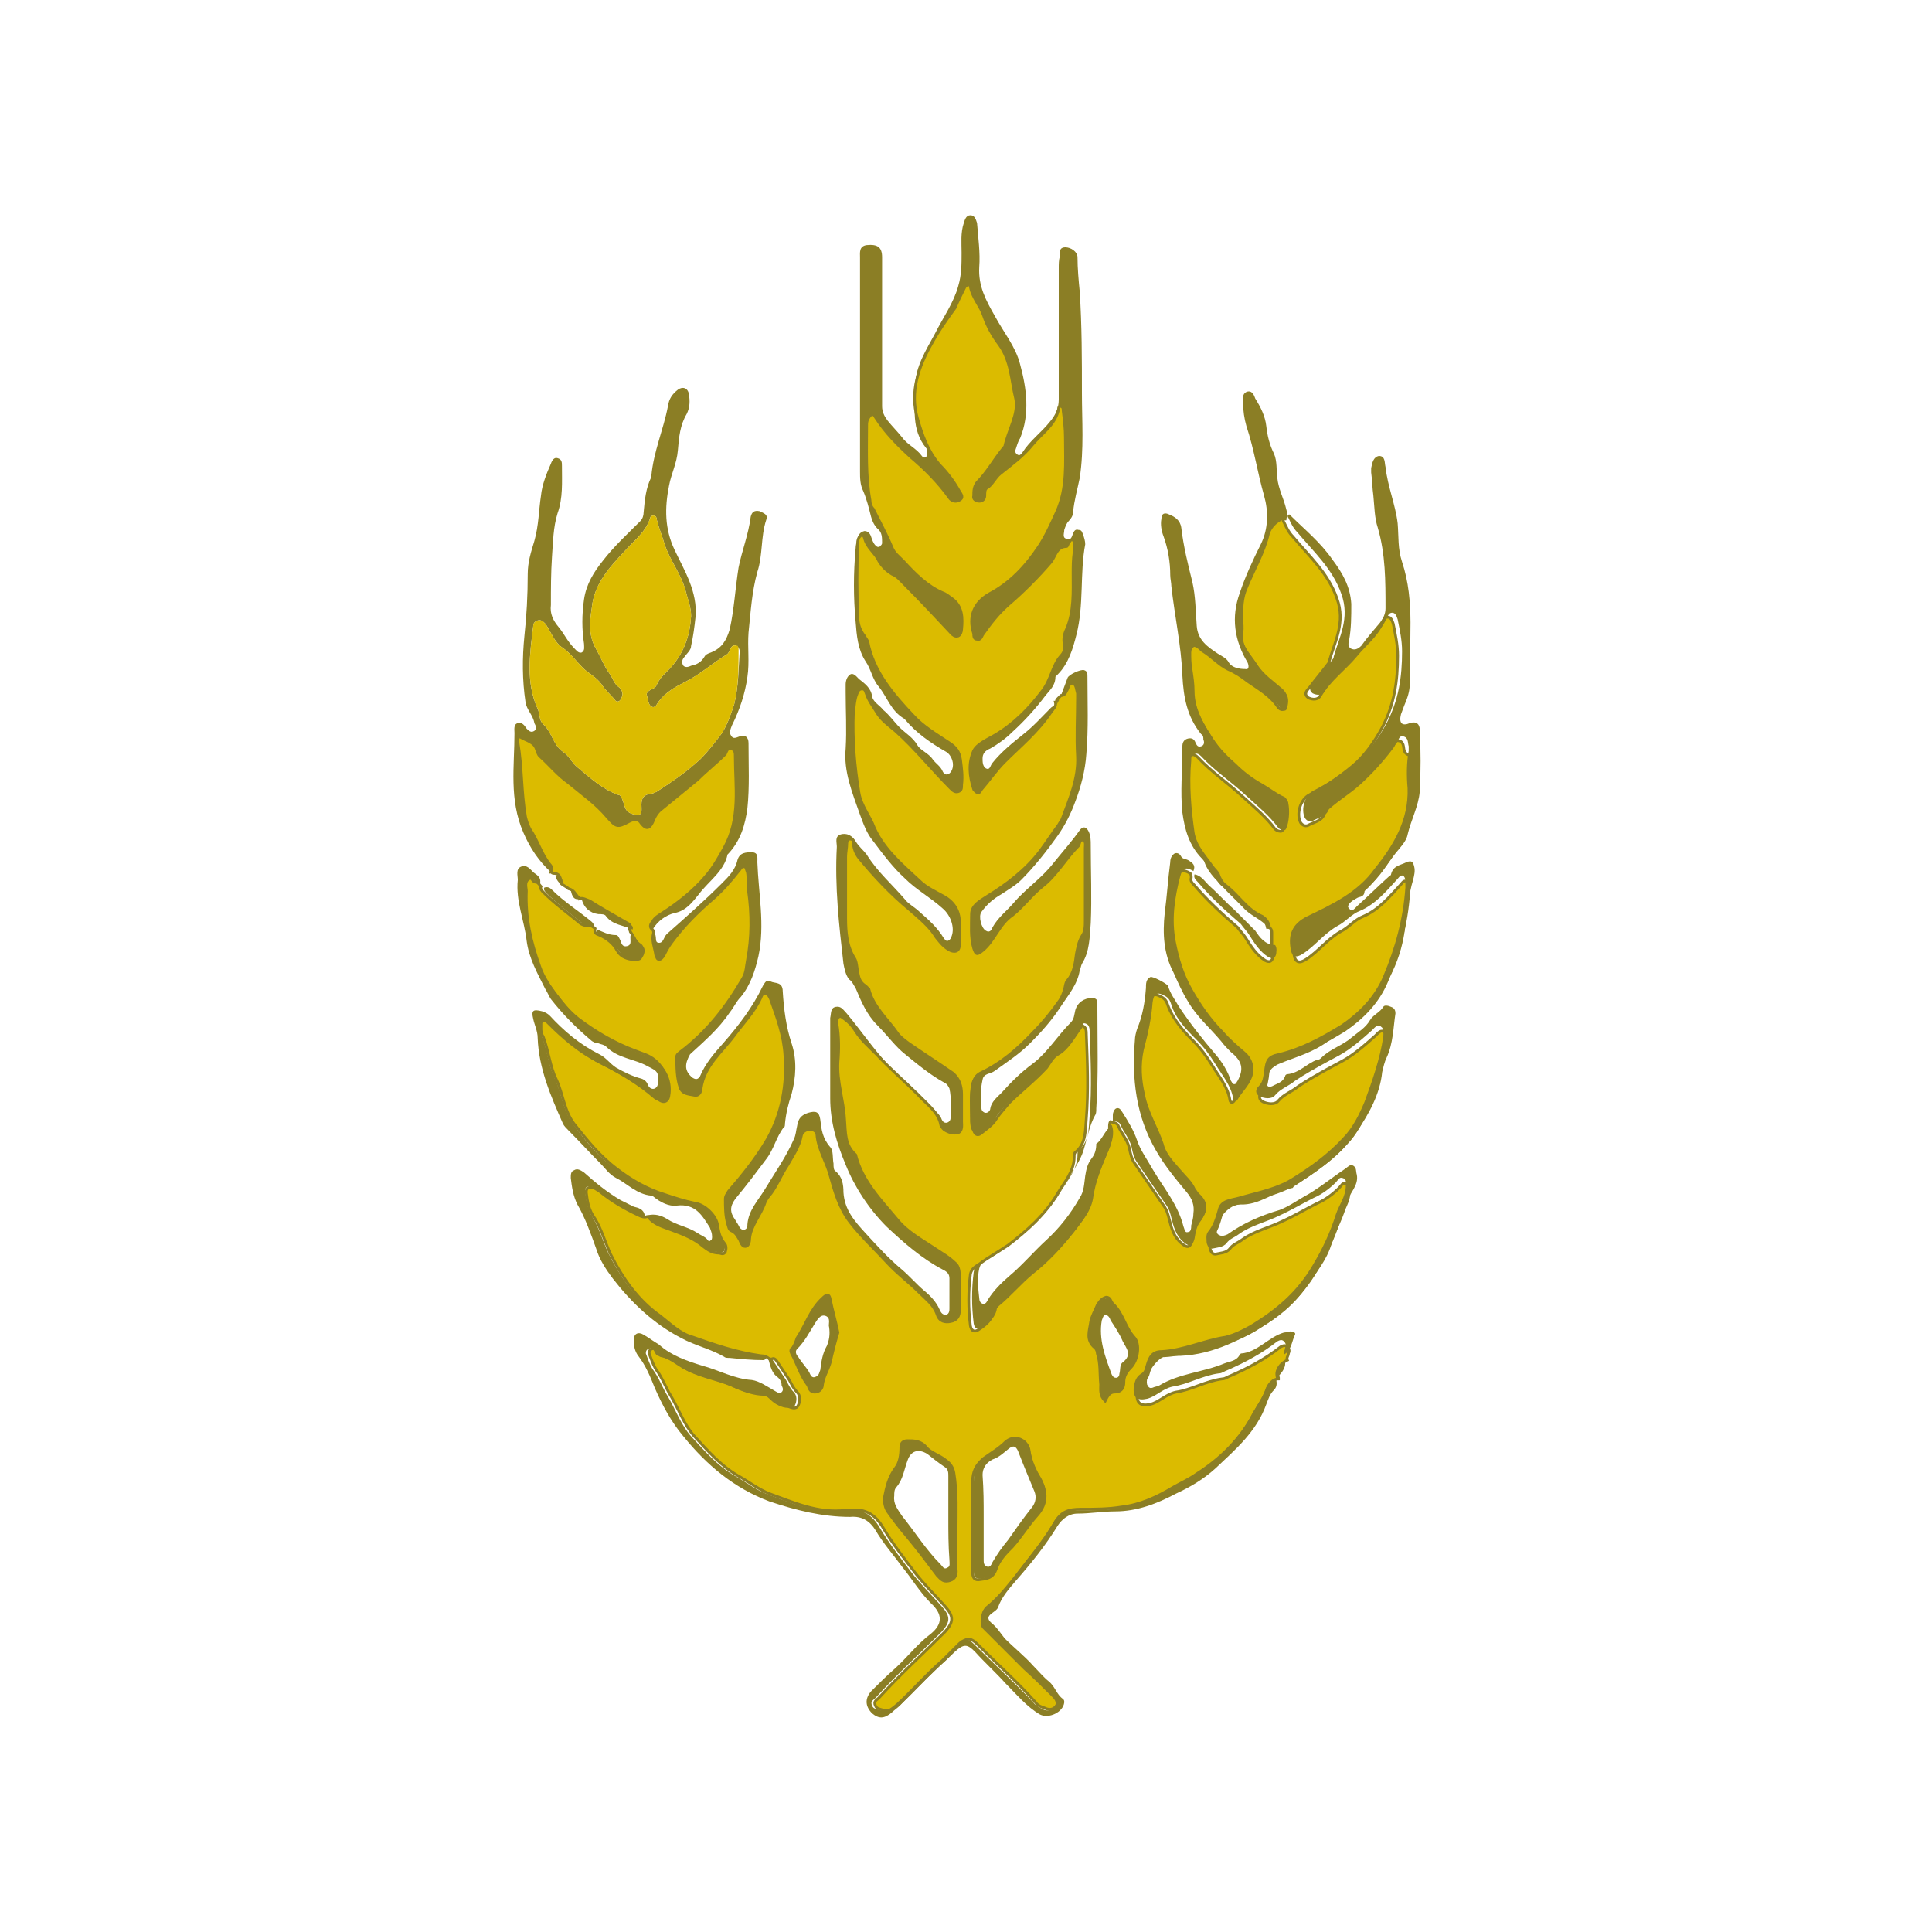 <?xml version="1.0" encoding="utf-8"?>
<!-- Generator: Adobe Illustrator 27.5.0, SVG Export Plug-In . SVG Version: 6.00 Build 0)  -->
<svg version="1.1" id="Capa_1" xmlns="http://www.w3.org/2000/svg" xmlns:xlink="http://www.w3.org/1999/xlink" x="0px" y="0px"
	 viewBox="0 0 175 175" enable-background="new 0 0 175 175" xml:space="preserve">
<g>
	<path fill="#DBBB00" stroke="#8C7E24" stroke-width="0.25" stroke-miterlimit="10" d="M127.2,68c-0.1-0.3,0-0.8-0.5-0.9
		c-0.4-0.1-0.4,0.4-0.6,0.6c-0.9,1.2-1.9,2.3-3,3.3c-0.9,0.8-1.9,1.4-2.8,2.2c-0.1,0.1-0.3,0.2-0.3,0.3c-0.1,0.8-0.8,0.9-1.4,1.2
		c-0.3,0.2-0.6,0.1-0.8-0.2c-0.4-0.8,0-2.1,0.8-2.5c1.4-0.7,2.7-1.6,3.9-2.6c1.1-0.9,2-2.2,2.7-3.5c1.1-2.1,1.4-4.2,1.4-6.5
		c0-1-0.2-1.9-0.4-2.9c-0.1-0.3-0.2-0.6-0.5-0.6c-0.3,0-0.4,0.3-0.5,0.5c-0.5,1.2-1.6,2-2.4,3c-1,1.2-2.4,2.2-3.2,3.6
		c-0.2,0.4-0.7,0.4-1.1,0.2c-0.4-0.3-0.2-0.6,0.1-0.9c0.6-0.8,1.2-1.5,1.8-2.3c0,0,0,0,0-0.1c0.5-1.8,1.5-3.5,0.7-5.7
		c-0.8-2.3-2.5-3.8-4-5.6c-0.4-0.4-0.6-0.9-0.8-1.3c-0.1-0.1-0.1-0.3,0.1-0.3v-0.2c-0.8,0.3-1.4,0.8-1.6,1.5c-0.4,1.7-1.3,3.2-2,4.9
		c-0.4,0.9-0.4,1.8-0.4,2.7c0,0.4,0.1,0.9,0,1.3c-0.2,1.3,0.8,2.1,1.4,3.1c0.6,0.9,1.5,1.5,2.3,2.2c0.5,0.5,0.4,1,0.3,1.5
		c-0.1,0.4-0.4,0.3-0.6,0.1c-0.7-1.1-1.8-1.7-2.8-2.4c-0.5-0.4-1.1-0.8-1.8-1.1c-0.8-0.4-1.4-1.1-2.2-1.6c-0.2-0.1-0.3-0.3-0.5-0.4
		c-0.4-0.3-0.8-0.1-0.8,0.4c0,0.5,0,1,0.1,1.5c0.1,0.7,0.2,1.3,0.2,2c0,1.7,0.9,3.1,1.8,4.5c0.6,0.9,1.3,1.6,2.1,2.3
		c0.7,0.7,1.5,1.3,2.4,1.8c0.7,0.4,1.3,0.9,2,1.2c0.1,0.1,0.2,0.2,0.2,0.4c0,0.7,0.1,1.4-0.2,2.2c-0.1,0.2-0.1,0.4-0.3,0.4
		c-0.2,0-0.4-0.1-0.5-0.2c-0.8-1.1-1.9-2-3-3c-1.3-1.2-2.8-2.2-4-3.5c-0.2-0.2-0.4-0.3-0.6-0.2c-0.3,0.1-0.3,0.3-0.3,0.6
		c-0.2,2.2,0,4.4,0.3,6.5c0.2,1.2,1,2,1.7,3c0.2,0.3,0.5,0.5,0.6,0.8c0.1,0.3,0.3,0.7,0.6,0.9c1.2,0.9,1.9,2.2,3.3,2.8
		c0.3,0.2,0.6,0.5,0.7,1c0.3,0,0.4,0.2,0.4,0.5c0,0.5,0,0.9,0,1.4c0.2,0.3,0.1,0.6,0.1,0.8c-0.1,0.4-0.3,0.5-0.7,0.3
		c-0.8-0.5-1.3-1.3-1.8-2.1c-0.2-0.3-0.5-0.6-0.7-0.9c-1.4-1.2-2.7-2.4-3.9-3.8c-0.2-0.2-0.4-0.4-0.3-0.7c0-0.1,0-0.3-0.1-0.4
		c-0.7-0.4-1-0.3-1.2,0.5c-0.5,1.9-0.8,4-0.4,5.9c0.3,1.5,0.7,3,1.5,4.3c0.8,1.4,1.7,2.7,2.8,3.8c0.6,0.7,1.3,1.3,2,1.8
		c0.7,0.6,0.9,1.5,0.6,2.3c-0.3,0.8-0.9,1.3-1.3,2c-0.2,0.3-0.4,0.1-0.4-0.1c-0.2-1.2-1-2.1-1.6-3.1c-0.5-0.8-1-1.5-1.7-2.2
		c-0.9-0.9-1.8-1.9-2.3-3.2c-0.1-0.3-0.2-0.6-0.6-0.8c-0.7-0.4-1-0.2-1.1,0.6c-0.1,1.4-0.4,2.8-0.8,4.3c-0.3,1.4-0.2,2.7,0.1,4
		c0.3,1.6,1.3,3,1.7,4.5c0.2,0.9,0.9,1.6,1.5,2.3c0.5,0.6,1.1,1.1,1.5,1.8c0.1,0.1,0.2,0.3,0.3,0.4c0.8,0.7,0.9,1.5,0.2,2.4
		c-0.4,0.5-0.5,1.1-0.6,1.7c-0.2,0.7-0.4,0.8-1,0.3c-0.7-0.6-0.9-1.4-1.1-2.2c-0.1-0.4-0.2-0.8-0.5-1.2c-0.9-1.3-1.7-2.5-2.6-3.8
		c-0.3-0.4-0.4-0.9-0.5-1.4c-0.2-0.8-0.7-1.3-1-2c-0.1-0.3-0.4-0.3-0.7-0.4c-0.1,0.1-0.1,0.3-0.1,0.5c0.3,0.8,0,1.6-0.3,2.3
		c-0.6,1.4-1.2,2.9-1.5,4.4c-0.2,1.1-0.9,1.9-1.5,2.7c-1.1,1.4-2.3,2.7-3.7,3.8c-1.1,0.9-2,2-3.1,2.9c-0.2,0.2-0.3,0.3-0.4,0.5
		c-0.1,0.8-0.7,1.3-1.3,1.7c-0.4,0.3-0.7,0.2-0.8-0.3c-0.2-1.6-0.2-3.1,0-4.7c0.1-0.5,0.5-0.7,0.8-0.9c0.8-0.6,1.7-1.1,2.6-1.7
		c1.7-1.3,3.4-2.8,4.5-4.7c0.6-1,1.5-2,1.5-3.3c0-0.2,0-0.4,0.2-0.5c0.9-0.8,0.8-2,0.9-3c0.2-2.5,0.1-5.1,0-7.6c0-0.3,0-0.7-0.4-0.8
		C98,92.6,98,93,97.8,93.2c-0.6,0.8-1.1,1.8-2,2.3c-0.5,0.3-0.7,0.8-1,1.2c-1.1,1.2-2.3,2.1-3.4,3.2c-0.4,0.5-0.8,0.9-1.2,1.5
		c-0.3,0.5-0.9,0.9-1.4,1.3c-0.3,0.2-0.5,0-0.6-0.3c-0.2-0.3-0.2-0.7-0.2-1.1c0-1-0.1-2.1,0.1-3.1c0.1-0.4,0.3-0.8,0.7-1
		c1.9-0.9,3.4-2.2,4.8-3.7c0.9-0.9,1.7-1.9,2.4-2.9c0.2-0.3,0.3-0.6,0.4-0.9c0.1-0.3,0.1-0.7,0.3-0.9c0.6-0.7,0.7-1.6,0.8-2.4
		c0.1-0.5,0.2-1.1,0.5-1.6c0.3-0.4,0.3-0.9,0.3-1.4c0-2.2,0-4.4,0-6.6c0-0.2,0.1-0.6-0.2-0.7c-0.3-0.1-0.3,0.3-0.4,0.5
		c-1.2,1.2-2,2.7-3.3,3.7c-1,0.8-1.7,1.8-2.7,2.6c-1.2,0.8-1.6,2.3-2.7,3.2c-0.5,0.4-0.6,0.4-0.8-0.2c-0.3-1-0.2-2.1-0.2-3.1
		c0-0.8,0.8-1.2,1.4-1.6c1.8-1.1,3.5-2.4,4.8-4.1c0.6-0.8,1.1-1.6,1.7-2.4c0.1-0.2,0.2-0.3,0.3-0.5c0.7-1.9,1.5-3.7,1.4-5.7
		c-0.1-1.8,0-3.5,0-5.3c0-0.1,0-0.2,0-0.4c-0.1-0.3-0.1-0.8-0.4-0.9c-0.4-0.1-0.4,0.4-0.6,0.7c-0.1,0.2-0.2,0.4-0.5,0.4
		c-0.1,0.1-0.2,0.2-0.3,0.3c0,0.1,0,0.2-0.1,0.2c0,0,0,0.1-0.1,0.1c0.1,0.4-0.2,0.6-0.4,0.9C94,66.3,92.4,67.6,91,69
		c-0.8,0.8-1.4,1.7-2.1,2.5c-0.1,0.1-0.1,0.3-0.3,0.3c-0.2,0-0.3-0.2-0.4-0.3c-0.4-1.2-0.5-2.4,0-3.5c0.3-0.6,1.2-1,1.9-1.4
		c1.7-1,3.1-2.4,4.3-4c0.8-1,0.9-2.3,1.7-3.2c0.3-0.3,0.4-0.7,0.3-1.1c-0.1-0.4,0-0.9,0.2-1.3c0.7-1.6,0.6-3.4,0.6-5
		c0-0.7,0-1.3,0.1-2c0-0.2,0-0.5,0-0.7c0-0.2,0-0.4-0.2-0.4c-0.2,0-0.2,0.2-0.3,0.3c-0.1,0.1-0.1,0.3-0.2,0.3c-0.9,0-1,0.9-1.4,1.4
		c-1.2,1.4-2.5,2.7-3.9,3.9c-0.9,0.8-1.6,1.7-2.3,2.7c-0.1,0.2-0.2,0.5-0.5,0.4c-0.3,0-0.3-0.3-0.3-0.5c-0.5-1.5,0-2.8,1.4-3.6
		c1.9-1,3.3-2.5,4.5-4.3c0.6-0.9,1.1-2,1.6-3.1c1-2.2,0.8-4.5,0.8-6.8c0-0.8-0.1-1.6-0.2-2.4c0-0.2,0-0.3-0.2-0.4
		c-0.2,0-0.2,0.1-0.2,0.2c-0.3,1.5-1.5,2.2-2.4,3.3c-0.8,1-1.9,1.8-2.9,2.6c-0.5,0.4-0.7,1-1.2,1.3c-0.2,0.1-0.2,0.4-0.2,0.7
		c0,0.3-0.2,0.5-0.5,0.5c-0.3,0-0.6-0.2-0.5-0.5c0-0.4,0-0.8,0.3-1.2c0.9-0.9,1.5-2,2.3-3c0.1-0.1,0.1-0.2,0.2-0.2
		c0.3-1.5,1.3-3,1-4.4c-0.4-1.6-0.4-3.4-1.5-4.9c-0.6-0.8-1.1-1.7-1.4-2.6c-0.3-0.9-1-1.6-1.2-2.6c-0.1-0.4-0.3-0.2-0.5,0
		c-0.3,0.6-0.6,1.2-0.9,1.9C85.7,29,85,30,84.4,31.1c-1.2,2.1-2,4.4-1.3,6.8c0.4,1.4,0.9,2.9,2,4.2c0.7,0.7,1.3,1.5,1.8,2.4
		c0.2,0.3,0.4,0.6,0,0.8c-0.3,0.2-0.7,0.1-0.9-0.2c-1-1.4-2.2-2.6-3.5-3.7c-1.2-1.1-2.3-2.2-3.2-3.6c-0.2-0.4-0.4-0.3-0.6,0
		c-0.2,0.3-0.2,0.5-0.2,0.8c0,2.2-0.1,4.5,0.3,6.7c0,0.3,0.1,0.6,0.3,0.8c0.6,1.2,1.2,2.3,1.7,3.5c0.2,0.5,0.6,0.8,1,1.2
		c1.1,1.2,2.2,2.3,3.6,2.9c0.3,0.1,0.5,0.3,0.8,0.5c1,0.7,1,1.8,0.9,2.8c0,0.2-0.1,0.5-0.3,0.6c-0.3,0.1-0.5-0.1-0.6-0.2
		c-1.4-1.5-2.8-3-4.2-4.4c-0.4-0.4-0.7-0.8-1.2-1c-0.5-0.3-0.9-0.7-1.2-1.2c-0.3-0.7-1.1-1.2-1.3-2.1c-0.1-0.3-0.3-0.3-0.5,0
		c-0.1,0.2-0.1,0.3-0.1,0.5c-0.1,2.2-0.1,4.5,0,6.7c0,0.6,0.2,1.2,0.6,1.7c0.1,0.2,0.2,0.3,0.3,0.5c0.5,2.7,2.3,4.8,4.1,6.7
		c0.9,1,2.1,1.7,3.3,2.5c0.6,0.4,0.9,0.8,1,1.5c0.1,0.8,0.2,1.5,0.1,2.3c0,0.3,0,0.5-0.3,0.6c-0.3,0.1-0.5-0.1-0.7-0.3
		c-1.7-1.7-3.2-3.6-5-5.2c-0.6-0.5-1.3-1-1.7-1.7c-0.3-0.5-0.7-1-0.9-1.6c-0.1-0.2-0.1-0.5-0.4-0.5c-0.3,0-0.4,0.2-0.5,0.5
		c-0.2,0.5-0.2,1-0.3,1.6c-0.1,2.4,0.1,4.9,0.5,7.3c0.2,1.2,1,2.1,1.4,3.2c0.9,2,2.6,3.4,4.1,4.8c0.6,0.6,1.5,1,2.2,1.4
		c0.9,0.5,1.4,1.3,1.4,2.3c0,0.7,0,1.4,0,2.1c0,0.5-0.3,0.7-0.8,0.5c-0.6-0.3-0.9-0.7-1.3-1.2c-0.6-1-1.5-1.7-2.4-2.5
		c-1.7-1.4-3.2-3-4.6-4.7c-0.3-0.4-0.5-0.9-0.5-1.4c0-0.2-0.1-0.3-0.3-0.3c-0.2,0-0.3,0.2-0.3,0.4c0,0.4-0.1,0.8-0.1,1.2
		c0,1.9,0,3.7,0,5.6c0,1.2,0.1,2.5,0.8,3.6c0.2,0.3,0.2,0.8,0.3,1.3c0.1,0.5,0.2,0.9,0.7,1.2c0.1,0.1,0.2,0.2,0.3,0.3
		c0.4,1.6,1.7,2.7,2.6,4c0.2,0.3,0.6,0.6,1,0.9c1.3,0.9,2.7,1.8,4,2.7c0.6,0.5,0.8,1.2,0.8,1.9c0,0.8,0,1.6,0,2.5
		c0,0.3,0.1,0.8-0.3,1c-0.4,0.1-0.9,0-1.3-0.3c-0.1-0.1-0.3-0.3-0.3-0.5c-0.3-1.2-1.3-1.8-2.1-2.7c-1.2-1.2-2.5-2.3-3.7-3.6
		c-0.7-0.7-1.4-1.3-1.9-2.1c-0.3-0.5-0.6-0.8-1-1.1c-0.2-0.1-0.3-0.3-0.5-0.2c-0.2,0.1-0.2,0.4-0.2,0.6c0.2,1.2,0.2,2.3,0.1,3.5
		c-0.1,1.8,0.5,3.4,0.6,5.2c0.1,1.2,0,2.3,1,3.2c0.6,2.4,2.3,4.1,3.8,5.9c0.9,1.1,2.2,1.8,3.4,2.6c0.6,0.4,1.3,0.8,1.8,1.3
		c0.4,0.3,0.4,0.9,0.4,1.3c0,1,0,2,0,3c0,0.5-0.2,0.9-0.8,1c-0.5,0.1-1,0-1.2-0.6c-0.3-0.9-1-1.4-1.6-2c-1-1-2.1-1.8-3-2.8
		c-1.1-1.2-2.3-2.3-3.3-3.6c-1-1.3-1.4-2.8-1.8-4.2c-0.3-1.2-1.1-2.4-1.2-3.7c0-0.3-0.3-0.5-0.6-0.5c-0.4,0-0.7,0.2-0.8,0.5
		c-0.2,1.1-0.8,1.9-1.3,2.8c-0.6,0.9-1,2-1.7,2.8c-0.1,0.1-0.2,0.3-0.3,0.5c-0.4,1.2-1.3,2.1-1.4,3.3c0,0.3-0.1,0.7-0.4,0.7
		c-0.3,0-0.4-0.4-0.5-0.6c-0.2-0.3-0.3-0.6-0.7-0.8c-0.3-0.1-0.3-0.4-0.4-0.7c-0.2-0.7-0.2-1.5-0.2-2.2c0-0.3,0.2-0.5,0.3-0.7
		c1.3-1.5,2.5-3,3.5-4.7c1.3-2.3,1.8-4.9,1.6-7.6c-0.1-1.8-0.7-3.4-1.3-5.1c-0.1-0.2-0.2-0.5-0.5-0.5c-0.3,0-0.3,0.2-0.4,0.4
		c-0.6,1.3-1.6,2.3-2.4,3.4c-1.1,1.5-2.7,2.7-3,4.8c0,0.3-0.2,0.7-0.6,0.6c-0.5-0.1-1.1-0.1-1.3-0.7c-0.3-0.9-0.3-1.8-0.3-2.8
		c0-0.2,0.2-0.3,0.3-0.4c2.4-1.8,4.2-4.1,5.7-6.7c0.3-0.5,0.3-1.1,0.4-1.6c0.4-2.1,0.4-4.2,0.1-6.3c-0.1-0.6,0-1.2-0.1-1.7
		c-0.1-0.2-0.1-0.5-0.3-0.5c-0.3,0-0.3,0.2-0.5,0.4c-0.7,0.9-1.4,1.7-2.3,2.5c-1.4,1.2-2.7,2.5-3.8,4c-0.3,0.4-0.5,0.8-0.7,1.2
		c-0.1,0.1-0.2,0.3-0.4,0.3c-0.2,0-0.2-0.2-0.3-0.4c-0.1-0.7-0.4-1.3-0.2-2c0-0.1,0-0.2-0.1-0.3c-0.3-0.2-0.2-0.5,0-0.7
		c0.2-0.4,0.6-0.6,0.9-0.8c1.4-0.9,2.8-2,3.9-3.3c0.7-0.8,1.2-1.7,1.7-2.6c1.5-2.7,1-5.5,1-8.3c0-0.3,0-0.6-0.4-0.7
		c-0.3-0.1-0.4,0.3-0.5,0.5c-0.8,0.8-1.7,1.5-2.5,2.3c-1.1,0.9-2.2,1.8-3.3,2.7c-0.4,0.3-0.6,0.7-0.8,1.2c-0.3,0.6-0.6,0.6-1,0.1
		c-0.3-0.5-0.7-0.4-1.1-0.2c-1.1,0.6-1.2,0.5-2-0.4c-1-1.2-2.3-2.1-3.5-3.1c-1-0.7-1.7-1.6-2.6-2.4c-0.2-0.2-0.2-0.4-0.3-0.6
		c-0.2-0.7-0.9-0.8-1.4-1.1c-0.3-0.2-0.3,0.2-0.3,0.4c0.4,2.3,0.3,4.5,0.7,6.8c0.1,0.4,0.2,0.7,0.4,1.1c0.7,1,1,2.2,1.8,3.2
		c0.2,0.2,0.2,0.4,0.1,0.7c0.1,0,0.1,0.1,0.2,0.1c0.6,0,0.7,0.4,0.7,0.9c0.2,0.2,0.5,0.3,0.7,0.5c0.5,0.1,0.6,0.5,0.9,0.8
		c0,0,0.1,0,0.1,0.1c0.3-0.1,0.6,0.1,0.9,0.2c1.1,0.7,2.2,1.3,3.4,2c0.2,0.1,0.4,0.2,0.2,0.5c0,0.1,0.1,0.2,0.1,0.3
		c0.3,0.4,0.4,0.9,0.9,1.2c0.3,0.2,0.2,0.7,0,1c-0.2,0.4-0.4,0.3-0.8,0.3c-0.6-0.1-1-0.3-1.3-0.8c-0.3-0.6-0.9-1.1-1.6-1.4
		c-0.3-0.1-0.5-0.2-0.4-0.6c-0.1-0.1-0.3-0.2-0.4-0.3c-0.4,0.1-0.8,0-1.1-0.3c-1.1-0.9-2.2-1.7-3.2-2.7c-0.1-0.1-0.3-0.3-0.2-0.5
		c-0.1-0.1-0.2-0.3-0.4-0.4h-0.1c-0.3,0-0.4-0.7-0.8-0.4c-0.4,0.2-0.2,0.7-0.2,1c-0.1,2.4,0.4,4.6,1.2,6.8c0.3,0.9,0.9,1.8,1.5,2.6
		c0.7,0.9,1.3,1.7,2.2,2.4c1.6,1.2,3.3,2.2,5.2,2.9c0.3,0.1,0.5,0.2,0.8,0.3c1.4,0.5,2.3,2,2,3.5c-0.1,0.6-0.6,0.8-1.1,0.4
		c-1.5-1.3-3.2-2.3-5-3.2c-1.8-0.9-3.3-2.2-4.7-3.6c-0.2-0.2-0.3-0.5-0.6-0.3C49,92.6,49,92.9,49,93.1c0,0.3,0,0.5,0.2,0.8
		c0.5,1.3,0.6,2.7,1.2,3.9c0.6,1.3,0.7,2.8,1.6,4c1.2,1.5,2.3,2.9,3.9,4.1c1.3,1,2.7,1.8,4.3,2.3c0.9,0.3,1.8,0.6,2.8,0.8
		c0.8,0.1,1.9,1.1,2,2c0.1,0.6,0.2,1.1,0.6,1.6c0.2,0.2,0.2,0.5,0.1,0.8c-0.2,0.3-0.4,0.1-0.6,0.1c-0.6,0-1-0.3-1.4-0.6
		c-0.8-0.7-1.8-1.1-2.9-1.5c-0.8-0.3-1.6-0.5-2.1-1.2c0,0-0.1,0-0.1,0c-0.2,0.1-0.5,0-0.7-0.1c-1.3-0.6-2.5-1.3-3.6-2.2
		c-0.2-0.1-0.4-0.3-0.6-0.3c-0.4-0.1-0.6,0-0.6,0.4c0.1,0.8,0.2,1.6,0.8,2.4c0.6,1,0.9,2.1,1.4,3.2c1.1,2.2,2.5,4.2,4.5,5.6
		c0.9,0.7,1.8,1.6,2.9,1.9c2,0.7,4,1.4,6.2,1.7c0.3,0,0.6,0.1,0.8,0.3c0.1,0,0.2,0,0.2,0c0.2-0.1,0.3,0,0.4,0.1
		c0.4,0.6,0.8,1.2,1.2,1.8c0.2,0.4,0.4,0.8,0.7,1.1c0.3,0.3,0.3,0.8,0.1,1.2c-0.2,0.4-0.6,0.2-0.9,0.1c-0.6,0-1-0.3-1.4-0.7
		c-0.2-0.2-0.4-0.3-0.8-0.4c-0.8,0-1.7-0.3-2.4-0.6c-1.4-0.7-3-0.9-4.4-1.6c-0.8-0.4-1.5-1.1-2.5-1.3c-0.2,0-0.3-0.4-0.4-0.5
		c-0.1-0.2-0.3-0.2-0.5-0.1c-0.2,0.1-0.2,0.3-0.2,0.4c0.2,0.5,0.3,0.9,0.6,1.4c0.6,0.8,0.9,1.7,1.4,2.5c0.7,1.2,1.2,2.6,2.1,3.6
		c1.2,1.3,2.4,2.7,4,3.6c0.9,0.5,1.8,1.2,2.8,1.6c2.2,0.8,4.4,1.8,6.9,1.5c0.1,0,0.2,0,0.3,0c1.5-0.2,2.4,0.4,3.1,1.6
		c0.9,1.5,2,2.9,3,4.2c0.8,1,1.7,1.9,2.6,2.9c0.8,0.9,0.8,1.4,0,2.3c-2,2-4.1,3.9-6,6c-0.2,0.2-0.5,0.3-0.3,0.7
		c0.1,0.3,0.4,0.3,0.7,0.4c0.6,0.2,1-0.2,1.5-0.6c1.4-1.3,2.7-2.8,4.1-4c0.5-0.5,1-1,1.5-1.5c0.5-0.5,0.9-0.4,1.4,0.1
		c1.8,1.8,3.7,3.5,5.3,5.3c0.2,0.3,0.5,0.4,0.8,0.5c0.4,0.2,0.8,0.2,1.1-0.2c0.3-0.4,0-0.7-0.3-1c-0.8-0.8-1.7-1.6-2.5-2.4
		c-1.2-1.2-2.5-2.5-3.7-3.7c-0.3-0.3-0.2-1.5,0.2-1.8c1-0.8,1.8-1.8,2.6-2.8c1.2-1.6,2.5-3.1,3.5-4.8c0.6-1.1,1.3-1.3,2.4-1.3
		c1.3,0,2.5,0,3.7-0.2c1.7-0.2,3.2-0.9,4.7-1.8c0.7-0.4,1.4-0.7,2.1-1.2c2.2-1.4,4-3.2,5.2-5.5c0.4-0.7,0.9-1.4,1.2-2.2
		c0.1-0.4,0.5-0.9,1-0.9c0,0,0-0.1,0-0.1c-0.2-0.6,0-1.2,0.8-1.6l0,0c-0.1-0.2,0.1-0.4,0.1-0.6c0.1-0.2,0.1-0.4-0.1-0.6
		c-0.2-0.2-0.4-0.1-0.6,0c-1.4,1.1-2.9,1.9-4.5,2.6c-0.3,0.1-0.5,0.3-0.8,0.3c-1.5,0.2-2.8,1-4.2,1.2c-0.9,0.2-1.5,0.9-2.3,1.1
		c-0.9,0.2-1.3-0.1-1.2-1.1c0.1-0.5,0.2-0.9,0.7-1.2c0.3-0.2,0.3-0.5,0.4-0.8c0.2-0.7,0.5-1.3,1.4-1.3c2-0.1,3.8-1,5.8-1.3
		c0.8-0.2,1.6-0.6,2.3-1c2.3-1.4,4.2-3,5.6-5.4c0.9-1.5,1.6-3,2.1-4.6c0.3-0.9,0.9-1.6,0.9-2.6c0-0.3,0.1-0.6-0.3-0.7
		c-0.3-0.1-0.4,0.2-0.6,0.4c-0.6,0.6-1.3,1.1-2,1.4c-1,0.5-2,1.1-3.1,1.6c-1.2,0.6-2.6,0.9-3.7,1.7c-0.4,0.3-0.8,0.4-1.1,0.8
		c-0.3,0.4-0.9,0.4-1.3,0.5c-0.3,0-0.4-0.2-0.5-0.5c0-0.3-0.1-0.7,0.1-1c0.5-0.6,0.7-1.3,0.9-2c0.2-1,1.2-1,1.9-1.2
		c1.7-0.5,3.5-0.8,5-1.8c1.6-1,3.1-2.1,4.4-3.5c0.9-0.9,1.5-2.1,2-3.3c0.7-1.9,1.4-3.9,1.7-5.9c0-0.3,0.1-0.7-0.2-0.9
		c-0.3-0.3-0.6,0.1-0.8,0.3c-0.9,0.8-1.9,1.7-3,2.3c-0.4,0.2-0.9,0.5-1.3,0.7c-0.9,0.5-1.8,1-2.7,1.6c-0.6,0.5-1.3,0.7-1.8,1.3
		c-0.3,0.4-1,0.3-1.4,0.1c-0.4-0.2-0.4-0.6-0.1-0.9c0.4-0.4,0.4-0.8,0.5-1.3c0.1-1.1,0.3-1.5,1.3-1.7c2.1-0.5,3.9-1.5,5.7-2.6
		c1.6-1.1,3-2.5,3.8-4.4c1.1-2.6,1.8-5.2,2-8c0-0.2,0-0.4,0-0.6c0-0.2-0.1-0.5-0.3-0.5c-0.2,0-0.3,0.2-0.4,0.3c-1,1.1-2,2.3-3.4,2.9
		c-0.8,0.3-1.3,1-2.1,1.4c-1.2,0.7-2,1.8-3.1,2.5c-0.6,0.4-1,0.3-1.1-0.5c-0.2-1.2,0.1-2.2,1.5-2.9c2.3-1.1,4.6-2.2,6.1-4.3
		c1.7-2.1,3.1-4.4,3-7.3c-0.1-1.1-0.1-2.3,0.1-3.4C127.3,68.3,127.3,68.2,127.2,68z M75.2,123.4c-0.2,0.7-0.6,1.3-0.7,2
		c0,0.4-0.3,0.7-0.7,0.7c-0.4,0-0.5-0.3-0.6-0.6c-0.7-0.9-1-2-1.5-2.9c-0.1-0.2-0.1-0.4,0.1-0.5c0.2-0.3,0.3-0.6,0.4-0.9
		c0.8-1.2,1.2-2.6,2.3-3.6c0.3-0.3,0.6-0.5,0.7,0.1c0.2,1,0.5,2,0.7,3C75.6,121.7,75.4,122.5,75.2,123.4z M85.9,143.2
		c-0.5,0.1-0.7-0.2-1-0.5c-0.9-1.2-1.8-2.4-2.8-3.6c-0.6-0.7-1.2-1.5-1.7-2.2c-0.2-0.3-0.3-0.7-0.3-1.2c0.2-1,0.4-1.9,1-2.7
		c0.4-0.5,0.5-1.2,0.5-1.9c0-0.4,0.2-0.6,0.6-0.6c0.6,0,1.2,0,1.7,0.6c0.4,0.5,1.2,0.7,1.8,1.2c0.4,0.3,0.6,0.6,0.7,1.1
		c0.3,1.8,0.2,3.6,0.2,5.3c0,1.1,0,2.3,0,3.4C86.7,142.8,86.4,143.1,85.9,143.2z M93.9,137.3c-0.8,0.9-1.4,1.9-2.2,2.8
		c-0.6,0.6-1.2,1.2-1.5,2.1c-0.3,0.8-0.9,0.8-1.6,0.9c-0.4,0-0.5-0.3-0.5-0.7v-4.3c0,0,0,0,0,0v-3.9c0-0.9,0.3-1.5,1-2.1
		c0.7-0.5,1.4-0.9,2-1.5c0.8-0.7,1.9-0.2,2.1,0.7c0.1,0.8,0.4,1.6,0.8,2.3C94.8,134.9,95,136.1,93.9,137.3z M102.4,123.9
		c-0.4,0.4-0.6,0.8-0.6,1.3c0,0.5-0.2,0.9-0.9,0.9c-0.4,0-0.6,0.4-0.8,0.8c-0.5-0.5-0.4-1-0.4-1.5c-0.1-1,0-1.9-0.3-2.8
		c0-0.2-0.1-0.4-0.2-0.5c-0.9-0.7-0.5-1.6-0.4-2.4c0.1-0.5,0.4-1,0.6-1.5c0.2-0.3,0.4-0.6,0.8-0.7c0.4,0,0.4,0.4,0.6,0.6
		c0.9,0.8,1.1,2.1,1.9,3C103.3,121.7,103.1,123.2,102.4,123.9z"/>
	<path fill="#8B7E25" d="M97.5,57.5c-0.3,1.2-0.7,2.6-1.7,3.6c-0.1,0.1-0.2,0.2-0.2,0.2c0,0.8-0.5,1.2-0.9,1.7
		c-0.9,1.2-1.9,2.3-3,3.3c-0.6,0.6-1.3,1.1-2,1.5C89.2,68,89,68.3,89,68.7c0,0.3,0,0.7,0.3,0.9c0.4,0.2,0.4-0.3,0.6-0.5
		c0.8-1,1.8-1.8,2.8-2.6c0.9-0.7,1.7-1.6,2.5-2.4c0.1-0.1,0.2-0.1,0.3-0.2c0.1,0.4-0.2,0.6-0.4,0.9C94,66.3,92.4,67.6,91,69
		c-0.8,0.8-1.4,1.7-2.1,2.5c-0.1,0.1-0.1,0.3-0.3,0.3c-0.2,0-0.3-0.2-0.4-0.3c-0.4-1.2-0.5-2.4,0-3.5c0.3-0.6,1.2-1,1.9-1.4
		c1.7-1,3.1-2.4,4.3-4c0.8-1,0.9-2.3,1.7-3.2c0.3-0.3,0.4-0.7,0.3-1.1c-0.1-0.4,0-0.9,0.2-1.3c0.7-1.6,0.6-3.4,0.6-5
		c0-0.7,0-1.3,0.1-2c0-0.2,0-0.5,0-0.7c0-0.2,0-0.4-0.2-0.4c-0.2,0-0.2,0.2-0.3,0.3c-0.1,0.1-0.1,0.3-0.2,0.3c-0.9,0-1,0.9-1.4,1.4
		c-1.2,1.4-2.5,2.7-3.9,3.9c-0.9,0.8-1.6,1.7-2.3,2.7c-0.1,0.2-0.2,0.5-0.5,0.4c-0.3,0-0.3-0.3-0.3-0.5c-0.5-1.5,0-2.8,1.4-3.6
		c1.9-1,3.3-2.5,4.5-4.3c0.6-0.9,1.1-2,1.6-3.1c1-2.2,0.8-4.5,0.8-6.8c0-0.8-0.1-1.6-0.2-2.4c0-0.2,0-0.3-0.2-0.4
		c-0.2,0-0.2,0.1-0.2,0.2c-0.3,1.5-1.5,2.2-2.4,3.3c-0.8,1-1.9,1.8-2.9,2.6c-0.5,0.4-0.7,1-1.2,1.3c-0.2,0.1-0.2,0.4-0.2,0.7
		c0,0.3-0.2,0.5-0.5,0.5c-0.3,0-0.6-0.2-0.5-0.5c0-0.4,0-0.8,0.3-1.2c0.9-0.9,1.5-2,2.3-3c0.1-0.1,0.1-0.2,0.2-0.2
		c0.3-1.5,1.3-3,1-4.4c-0.4-1.6-0.4-3.4-1.5-4.9c-0.6-0.8-1.1-1.7-1.4-2.6c-0.3-0.9-1-1.6-1.2-2.6c-0.1-0.4-0.3-0.2-0.5,0
		c-0.3,0.6-0.6,1.2-0.9,1.9C85.7,29,85,30,84.4,31.1c-1.2,2.1-2,4.4-1.3,6.8c0.4,1.4,0.9,2.9,2,4.2c0.7,0.7,1.3,1.5,1.8,2.4
		c0.2,0.3,0.4,0.6,0,0.8c-0.3,0.2-0.7,0.1-0.9-0.2c-1-1.4-2.2-2.6-3.5-3.7c-1.2-1.1-2.3-2.2-3.2-3.6c-0.2-0.4-0.4-0.3-0.6,0
		c-0.2,0.3-0.2,0.5-0.2,0.8c0,2.2-0.1,4.5,0.3,6.7c0,0.3,0.1,0.6,0.3,0.8c0.6,1.2,1.2,2.3,1.7,3.5c0.2,0.5,0.6,0.8,1,1.2
		c1.1,1.2,2.2,2.3,3.6,2.9c0.3,0.1,0.5,0.3,0.8,0.5c1,0.7,1,1.8,0.9,2.8c0,0.2-0.1,0.5-0.3,0.6c-0.3,0.1-0.5-0.1-0.6-0.2
		c-1.4-1.5-2.8-3-4.2-4.4c-0.4-0.4-0.7-0.8-1.2-1c-0.5-0.3-0.9-0.7-1.2-1.2c-0.3-0.7-1.1-1.2-1.3-2.1c-0.1-0.3-0.3-0.3-0.5,0
		c-0.1,0.2-0.1,0.3-0.1,0.5c-0.1,2.2-0.1,4.5,0,6.7c0,0.6,0.2,1.2,0.6,1.7c0.1,0.2,0.2,0.3,0.3,0.5c0.5,2.7,2.3,4.8,4.1,6.7
		c0.9,1,2.1,1.7,3.3,2.5c0.6,0.4,0.9,0.8,1,1.5c0.1,0.8,0.2,1.5,0.1,2.3c0,0.3,0,0.5-0.3,0.6c-0.3,0.1-0.5-0.1-0.7-0.3
		c-1.7-1.7-3.2-3.6-5-5.2c-0.6-0.5-1.3-1-1.7-1.7c-0.3-0.5-0.7-1-0.9-1.6c-0.1-0.2-0.1-0.5-0.4-0.5c-0.3,0-0.4,0.2-0.5,0.5
		c-0.2,0.5-0.2,1-0.3,1.6c-0.1,2.4,0.1,4.9,0.5,7.3c0.2,1.2,1,2.1,1.4,3.2c0.9,2,2.6,3.4,4.1,4.8c0.6,0.6,1.5,1,2.2,1.4
		c0.9,0.5,1.4,1.3,1.4,2.3c0,0.7,0,1.4,0,2.1c0,0.5-0.3,0.7-0.8,0.5c-0.6-0.3-0.9-0.7-1.3-1.2c-0.6-1-1.5-1.7-2.4-2.5
		c-1.7-1.4-3.2-3-4.6-4.7c-0.3-0.4-0.5-0.9-0.5-1.4c0-0.2-0.1-0.3-0.3-0.3c-0.2,0-0.3,0.2-0.3,0.4c0,0.4-0.1,0.8-0.1,1.2
		c0,1.9,0,3.7,0,5.6c0,1.2,0.1,2.5,0.8,3.6c0.2,0.3,0.2,0.8,0.3,1.3c0.1,0.5,0.2,0.9,0.7,1.2c0.1,0.1,0.2,0.2,0.3,0.3
		c0.4,1.6,1.7,2.7,2.6,4c0.2,0.3,0.6,0.6,1,0.9c1.3,0.9,2.7,1.8,4,2.7c0.6,0.5,0.8,1.2,0.8,1.9c0,0.8,0,1.6,0,2.5
		c0,0.3,0.1,0.8-0.3,1c-0.4,0.1-0.9,0-1.3-0.3c-0.1-0.1-0.3-0.3-0.3-0.5c-0.3-1.2-1.3-1.8-2.1-2.7c-1.2-1.2-2.5-2.3-3.7-3.6
		c-0.7-0.7-1.4-1.3-1.9-2.1c-0.3-0.5-0.6-0.8-1-1.1c-0.2-0.1-0.3-0.3-0.5-0.2c-0.2,0.1-0.2,0.4-0.2,0.6c0.2,1.2,0.2,2.3,0.1,3.5
		c-0.1,1.8,0.5,3.4,0.6,5.2c0.1,1.2,0,2.3,1,3.2c0.6,2.4,2.3,4.1,3.8,5.9c0.9,1.1,2.2,1.8,3.4,2.6c0.6,0.4,1.3,0.8,1.8,1.3
		c0.4,0.3,0.4,0.9,0.4,1.3c0,1,0,2,0,3c0,0.5-0.2,0.9-0.8,1c-0.5,0.1-1,0-1.2-0.6c-0.3-0.9-1-1.4-1.6-2c-1-1-2.1-1.8-3-2.8
		c-1.1-1.2-2.3-2.3-3.3-3.6c-1-1.3-1.4-2.8-1.8-4.2c-0.3-1.2-1.1-2.4-1.2-3.7c0-0.3-0.3-0.5-0.6-0.5c-0.4,0-0.7,0.2-0.8,0.5
		c-0.2,1.1-0.8,1.9-1.3,2.8c-0.6,0.9-1,2-1.7,2.8c-0.1,0.1-0.2,0.3-0.3,0.5c-0.4,1.2-1.3,2.1-1.4,3.3c0,0.3-0.1,0.7-0.4,0.7
		c-0.3,0-0.4-0.4-0.5-0.6c-0.2-0.3-0.3-0.6-0.7-0.8c-0.3-0.1-0.3-0.4-0.4-0.7c-0.2-0.7-0.2-1.5-0.2-2.2c0-0.3,0.2-0.5,0.3-0.7
		c1.3-1.5,2.5-3,3.5-4.7c1.3-2.3,1.8-4.9,1.6-7.6c-0.1-1.8-0.7-3.4-1.3-5.1c-0.1-0.2-0.2-0.5-0.5-0.5c-0.3,0-0.3,0.2-0.4,0.4
		c-0.6,1.3-1.6,2.3-2.4,3.4c-1.1,1.5-2.7,2.7-3,4.8c0,0.3-0.2,0.7-0.6,0.6c-0.5-0.1-1.1-0.1-1.3-0.7c-0.3-0.9-0.3-1.8-0.3-2.8
		c0-0.2,0.2-0.3,0.3-0.4c2.4-1.8,4.2-4.1,5.7-6.7c0.3-0.5,0.3-1.1,0.4-1.6c0.4-2.1,0.4-4.2,0.1-6.3c-0.1-0.6,0-1.2-0.1-1.7
		c-0.1-0.2-0.1-0.5-0.3-0.5c-0.3,0-0.3,0.2-0.5,0.4c-0.7,0.9-1.4,1.7-2.3,2.5c-1.4,1.2-2.7,2.5-3.8,4c-0.3,0.4-0.5,0.8-0.7,1.2
		c-0.1,0.1-0.2,0.3-0.4,0.3c-0.2,0-0.2-0.2-0.3-0.4c-0.1-0.7-0.4-1.3-0.2-2c0.4,0.2,0,0.9,0.5,0.9c0.4,0,0.4-0.5,0.7-0.8
		c1.7-1.5,3.4-3,5-4.6c0.6-0.6,1.2-1.2,1.4-2.1c0.2-0.7,0.8-0.7,1.3-0.7c0.6,0,0.5,0.5,0.5,0.9c0.1,2.8,0.7,5.7,0.1,8.5
		c-0.3,1.3-0.7,2.6-1.6,3.7c-0.4,0.4-0.6,0.9-1,1.4c-1,1.5-2.3,2.6-3.6,3.8C62,96.4,62,97,62.7,97.6c0.3,0.2,0.5,0.2,0.7-0.1
		c0.5-1.2,1.3-2.1,2.1-3c1.4-1.6,2.7-3.3,3.6-5.2c0.2-0.3,0.3-0.6,0.7-0.4c0.4,0.2,1.1,0,1.1,0.9c0.1,1.6,0.3,3.2,0.8,4.7
		c0.5,1.5,0.4,3.1,0,4.6c-0.3,0.9-0.5,1.7-0.6,2.7c0,0.1,0,0.3-0.1,0.3c-0.7,0.9-0.9,2-1.6,2.9c-0.9,1.2-1.8,2.4-2.8,3.6
		c-0.5,0.7-0.5,1.2,0,1.9c0.1,0.2,0.2,0.3,0.3,0.5c0.1,0.2,0.2,0.4,0.5,0.4c0.3-0.1,0.3-0.3,0.3-0.5c0.1-1.3,1-2.2,1.6-3.2
		c0.9-1.5,1.9-2.9,2.6-4.5c0.2-0.4,0.2-0.8,0.3-1.2c0.1-0.7,0.4-1,1-1.2c0.7-0.2,1-0.1,1.1,0.6c0.1,0.9,0.2,1.7,0.9,2.5
		c0.3,0.3,0.2,1,0.3,1.5c0,0.3,0,0.6,0.2,0.7c0.6,0.5,0.7,1.2,0.7,1.9c0.1,1.6,1,2.6,2,3.7c1.1,1.2,2.1,2.3,3.3,3.3
		c0.7,0.6,1.3,1.3,2,1.9c0.5,0.4,1.1,1,1.4,1.7c0.1,0.2,0.2,0.5,0.6,0.5c0.3-0.1,0.3-0.4,0.3-0.6c0-0.9,0-1.8,0-2.7
		c0-0.4-0.2-0.6-0.6-0.8c-1.9-1-3.5-2.4-5.1-3.9c-1.6-1.6-2.9-3.6-3.7-5.6c-0.8-1.9-1.4-3.9-1.4-6c0-2.3,0-4.6,0-7
		c0-0.1,0-0.2,0-0.3c0.1-0.4,0-0.9,0.5-1c0.5-0.1,0.7,0.3,1,0.6c1.5,1.8,2.8,3.8,4.5,5.4c1.2,1.1,2.5,2.2,3.6,3.5
		c0.2,0.2,0.4,0.4,0.5,0.7c0.1,0.2,0.2,0.3,0.4,0.3c0.2,0,0.4-0.2,0.4-0.4c0-0.9,0.1-1.8-0.1-2.7c-0.1-0.2-0.2-0.4-0.4-0.5
		c-1.3-0.7-2.5-1.7-3.6-2.6c-0.9-0.7-1.6-1.7-2.5-2.6c-1-1-1.5-2.2-2-3.4c-0.2-0.3-0.3-0.6-0.6-0.8c-0.3-0.4-0.4-0.9-0.5-1.4
		c-0.4-3.5-0.8-7-0.6-10.6c0-0.4-0.2-0.9,0.3-1.1c0.6-0.2,1.1,0.1,1.4,0.6c0.3,0.5,0.7,0.8,1,1.2c1,1.6,2.3,2.7,3.5,4.1
		c0.3,0.4,0.9,0.7,1.3,1.1c0.8,0.7,1.6,1.4,2.2,2.4c0.1,0.1,0.2,0.3,0.4,0.2c0.2-0.1,0.2-0.2,0.3-0.4c0.3-0.8-0.1-1.9-0.8-2.5
		c-1.1-1-2.4-1.7-3.4-2.7c-1.1-1-2-2.2-2.9-3.4c-0.6-0.7-0.9-1.6-1.2-2.4c-0.7-2-1.5-3.9-1.3-6c0.1-1.7,0-3.4,0-5.1
		c0-0.2,0-0.5,0-0.7c0-0.3,0.1-0.7,0.4-0.9c0.3-0.2,0.6,0.2,0.8,0.4c0.5,0.4,1.1,0.8,1.2,1.6c0.1,0.5,0.7,0.8,1,1.2
		c0.6,0.5,1,1.1,1.5,1.6c0.5,0.5,1.2,0.9,1.6,1.6c0.3,0.5,1,0.7,1.4,1.3c0.3,0.4,0.7,0.6,0.9,1.1c0.2,0.4,0.6,0.3,0.8-0.1
		c0.3-0.6,0-1.4-0.5-1.7c-1.4-0.8-2.7-1.7-3.7-2.9c0,0-0.1-0.1-0.1-0.1c-1.2-0.7-1.5-1.9-2.3-2.9c-0.6-0.7-0.7-1.6-1.2-2.3
		c-0.7-1.1-0.8-2.3-0.9-3.6c-0.2-2.2-0.2-4.4,0-6.6c0-0.3,0.1-0.7,0.2-1c0.1-0.3,0.2-0.5,0.6-0.6c0.3,0,0.5,0.2,0.6,0.5
		c0.1,0.3,0.2,0.6,0.4,0.8c0.1,0.1,0.2,0.2,0.4,0.1c0.1-0.1,0.2-0.2,0.2-0.3c0-0.5,0-1-0.4-1.3c-0.3-0.3-0.5-0.7-0.6-1.1
		c-0.2-0.8-0.4-1.6-0.7-2.3c-0.3-0.6-0.3-1.2-0.3-1.8c0-6.5,0-12.9,0-19.4c0-0.4-0.1-1,0.6-1.1c1-0.1,1.4,0.2,1.4,1.1
		c0,4.5,0,9,0,13.5c0,0.5,0.2,0.9,0.5,1.3c0.4,0.5,0.9,1,1.3,1.5c0.5,0.7,1.3,1,1.8,1.7c0.2,0.3,0.5,0.1,0.5-0.2
		c0-0.2,0-0.4-0.1-0.5c-1.4-1.7-1-3.7-1-5.6c0-1.8,1-3.3,1.8-4.8c0.7-1.4,1.7-2.8,2.1-4.3c0.3-1,0.3-2,0.3-3c0-0.9-0.1-1.8,0.2-2.7
		c0.1-0.3,0.2-0.7,0.6-0.7c0.4,0,0.5,0.4,0.6,0.7c0.1,1.3,0.3,2.7,0.2,4c-0.1,1.7,0.6,3,1.4,4.4c0.8,1.5,1.9,2.8,2.3,4.4
		c0.6,2.2,0.9,4.5,0,6.7c-0.2,0.3-0.3,0.7-0.4,1c-0.1,0.2,0,0.4,0.2,0.5c0.2,0.1,0.3-0.1,0.4-0.2c0.7-1.1,1.7-1.8,2.5-2.8
		c0.5-0.6,0.8-1.2,0.8-2c0-4,0-8,0-11.9c0-0.4,0-0.7,0.1-1.1c0-0.3-0.1-0.8,0.5-0.8c0.5,0,1.1,0.4,1.1,0.9c0,1,0.1,2.1,0.2,3.1
		c0.2,3.1,0.2,6.2,0.2,9.2c0,2.5,0.2,5.1-0.2,7.7c-0.2,1-0.5,2-0.6,3.1c0,0.3-0.2,0.6-0.4,0.8c-0.2,0.2-0.3,0.5-0.4,0.8
		c0,0.3-0.2,0.7,0.2,0.8c0.4,0.2,0.5-0.2,0.6-0.5c0.1-0.2,0.2-0.4,0.5-0.3c0.3,0,0.3,0.2,0.4,0.4c0.1,0.3,0.2,0.6,0.2,0.9
		C97.8,51.9,98.2,54.8,97.5,57.5z"/>
	<path fill="#8B7E25" d="M122.1,82.1c0,0.1,0.1,0.2,0.2,0.3c0.3,0.1,0.4-0.1,0.6-0.3c1-0.9,1.9-1.8,2.9-2.7c0.1-0.1,0.2-0.1,0.2-0.2
		c0.2-0.8,0.8-0.8,1.4-1.1c0.5-0.2,0.6,0,0.7,0.4c0.1,0.4,0,0.8-0.1,1.2c-0.4,1.3-0.5,2.7-0.7,4.1c-0.3,3-1.6,5.6-3.6,7.8
		c-1,1.1-2.2,1.9-3.4,2.7c-1.3,1-2.8,1.4-4.3,2c-0.8,0.3-1.3,0.9-1.3,1.6c0,0.5,0.2,0.7,0.7,0.4c0.4-0.2,0.8-0.3,1-0.8
		c0-0.1,0.1-0.2,0.2-0.2c1.1-0.1,1.8-1,2.7-1.3c0.2,0,0.3-0.1,0.4-0.2c0.8-0.8,1.9-1.1,2.7-1.8c0.6-0.5,1.3-0.9,1.7-1.6
		c0.3-0.5,0.9-0.7,1.2-1.2c0.1-0.2,0.5-0.1,0.7,0c0.3,0.1,0.4,0.3,0.4,0.6c-0.2,1.3-0.2,2.7-0.8,4c-0.2,0.4-0.3,0.9-0.4,1.3
		c-0.2,2-1.2,3.8-2.3,5.4c-0.8,1.2-1.8,2.2-3,3.1c-0.8,0.6-1.7,1.2-2.6,1.8c-0.1,0-0.2,0.2-0.2,0.2c-1.7,0.3-3,1.6-4.8,1.5
		c-0.9,0-2,1.2-2.1,2.2c0,0.3,0,0.5,0.3,0.6c0.2,0.1,0.5,0,0.7-0.1c1.4-1,3-1.7,4.7-2.2c0.8-0.3,1.5-0.8,2.2-1.2
		c1.3-0.7,2.5-1.7,3.7-2.5c0.3-0.2,0.5-0.5,0.8-0.3c0.3,0.2,0.2,0.5,0.3,0.8c0.2,1-0.7,1.7-0.9,2.5c-0.2,1.3-1,2.5-1.4,3.8
		c-0.4,1.4-1.4,2.6-2.3,3.9c-1.1,1.6-2.6,2.8-4.2,3.7c-2.5,1.5-5.2,2.7-8.3,2.5c-0.9,0-2.1,1.7-1.9,2.6c0.1,0.2,0.2,0.4,0.5,0.3
		c0.2-0.1,0.4-0.1,0.6-0.2c1.8-1.1,4-1.2,5.9-2c0.5-0.2,1.1-0.2,1.4-0.8c0,0,0.1-0.1,0.1-0.1c1.5-0.1,2.5-1.5,3.9-1.9
		c0.2,0,0.4-0.1,0.6-0.1c0.2,0,0.5,0.1,0.4,0.3c-0.3,0.6-0.3,1.4-1,1.8c-0.1-0.2,0.1-0.4,0.1-0.6c0.1-0.2,0.1-0.4-0.1-0.6
		c-0.2-0.2-0.4-0.1-0.6,0c-1.4,1.1-2.9,1.9-4.5,2.6c-0.3,0.1-0.5,0.3-0.8,0.3c-1.5,0.2-2.8,1-4.2,1.2c-0.9,0.2-1.5,0.9-2.3,1.1
		c-0.9,0.2-1.3-0.1-1.2-1.1c0.1-0.5,0.2-0.9,0.7-1.2c0.3-0.2,0.3-0.5,0.4-0.8c0.2-0.7,0.5-1.3,1.4-1.3c2-0.1,3.8-1,5.8-1.3
		c0.8-0.2,1.6-0.6,2.3-1c2.3-1.4,4.2-3,5.6-5.4c0.9-1.5,1.6-3,2.1-4.6c0.3-0.9,0.9-1.6,0.9-2.6c0-0.3,0.1-0.6-0.3-0.7
		c-0.3-0.1-0.4,0.2-0.6,0.4c-0.6,0.6-1.3,1.1-2,1.4c-1,0.5-2,1.1-3.1,1.6c-1.2,0.6-2.6,0.9-3.7,1.7c-0.4,0.3-0.8,0.4-1.1,0.8
		c-0.3,0.4-0.9,0.4-1.3,0.5c-0.3,0-0.4-0.2-0.5-0.5c0-0.3-0.1-0.7,0.1-1c0.5-0.6,0.7-1.3,0.9-2c0.2-1,1.2-1,1.9-1.2
		c1.7-0.5,3.5-0.8,5-1.8c1.6-1,3.1-2.1,4.4-3.5c0.9-0.9,1.5-2.1,2-3.3c0.7-1.9,1.4-3.9,1.7-5.9c0-0.3,0.1-0.7-0.2-0.9
		c-0.3-0.3-0.6,0.1-0.8,0.3c-0.9,0.8-1.9,1.7-3,2.3c-0.4,0.2-0.9,0.5-1.3,0.7c-0.9,0.5-1.8,1-2.7,1.6c-0.6,0.5-1.3,0.7-1.8,1.3
		c-0.3,0.4-1,0.3-1.4,0.1c-0.4-0.2-0.4-0.6-0.1-0.9c0.4-0.4,0.4-0.8,0.5-1.3c0.1-1.1,0.3-1.5,1.3-1.7c2.1-0.5,3.9-1.5,5.7-2.6
		c1.6-1.1,3-2.5,3.8-4.4c1.1-2.6,1.8-5.2,2-8c0-0.2,0-0.4,0-0.6c0-0.2-0.1-0.5-0.3-0.5c-0.2,0-0.3,0.2-0.4,0.3c-1,1.1-2,2.3-3.4,2.9
		c-0.8,0.3-1.3,1-2.1,1.4c-1.2,0.7-2,1.8-3.1,2.5c-0.6,0.4-1,0.3-1.1-0.5c-0.2-1.2,0.1-2.2,1.5-2.9c2.3-1.1,4.6-2.2,6.1-4.3
		c1.7-2.1,3.1-4.4,3-7.3c-0.1-1.1-0.1-2.3,0.1-3.4c0-0.1,0-0.3,0-0.4c-0.1-0.3,0-0.8-0.5-0.9c-0.4-0.1-0.4,0.4-0.6,0.6
		c-0.9,1.2-1.9,2.3-3,3.3c-0.9,0.8-1.9,1.4-2.8,2.2c-0.1,0.1-0.3,0.2-0.3,0.3c-0.1,0.8-0.8,0.9-1.4,1.2c-0.3,0.2-0.6,0.1-0.8-0.2
		c-0.4-0.8,0-2.1,0.8-2.5c1.4-0.7,2.7-1.6,3.9-2.6c1.1-0.9,2-2.2,2.7-3.5c1.1-2.1,1.4-4.2,1.4-6.5c0-1-0.2-1.9-0.4-2.9
		c-0.1-0.3-0.2-0.6-0.5-0.6c-0.3,0-0.4,0.3-0.5,0.5c-0.5,1.2-1.6,2-2.4,3c-1,1.2-2.4,2.2-3.2,3.6c-0.2,0.4-0.7,0.4-1.1,0.2
		c-0.4-0.3-0.2-0.6,0.1-0.9c0.6-0.8,1.2-1.5,1.8-2.3c0,0,0,0,0-0.1c0.5-1.8,1.5-3.5,0.7-5.7c-0.8-2.3-2.5-3.8-4-5.6
		c-0.4-0.4-0.6-0.9-0.8-1.3c-0.1-0.1-0.1-0.3,0.1-0.3c1.3,1.3,2.8,2.5,3.9,4.1c0.9,1.2,1.6,2.4,1.7,4c0,1.1,0,2.2-0.2,3.3
		c-0.1,0.3-0.1,0.7,0.3,0.8c0.3,0.1,0.6-0.1,0.8-0.3c0.5-0.7,1.1-1.4,1.7-2.1c0.3-0.4,0.5-0.8,0.5-1.3c0-2.5,0-4.9-0.7-7.3
		c-0.3-0.9-0.3-1.9-0.4-2.9c-0.1-0.7-0.1-1.4-0.2-2.1c0-0.2,0-0.3,0-0.4c0.1-0.5,0.2-1,0.7-1.1c0.6,0,0.5,0.6,0.6,1
		c0.2,1.8,0.9,3.4,1.1,5.1c0.1,1.2,0,2.3,0.4,3.5c1.2,3.6,0.6,7.3,0.7,11c0,0.7-0.2,1.3-0.5,2c-0.1,0.3-0.2,0.5-0.3,0.8
		c-0.2,0.8,0.1,1.1,0.8,0.8c0.6-0.2,0.9,0.1,0.9,0.6c0.1,1.9,0.1,3.8,0,5.6c-0.1,1.3-0.8,2.6-1.1,3.9c-0.1,0.6-0.7,1.2-1.1,1.7
		c-0.8,1-1.4,2.2-2.5,3c-0.2,0.1-0.3,0.2-0.3,0.4c0,0.4-0.2,0.5-0.6,0.6C122.4,81.6,122.2,81.8,122.1,82.1z"/>
	<path fill="#8B7E25" d="M68.8,46.3c-0.5-0.1-0.7,0.1-0.8,0.5c-0.2,1.6-0.8,3.1-1.1,4.6c-0.3,1.9-0.4,3.8-0.8,5.6
		c-0.3,1-0.7,1.7-1.7,2.1c-0.3,0.1-0.5,0.2-0.6,0.4c-0.3,0.5-0.7,0.7-1.2,0.8c-0.2,0.1-0.5,0.2-0.7,0c-0.2-0.3-0.1-0.6,0.1-0.8
		c0.2-0.3,0.6-0.6,0.6-1c0.2-0.9,0.3-1.7,0.4-2.6c0.2-2.3-1-4.2-1.9-6.1c-0.9-1.9-0.9-3.8-0.5-5.8c0.2-1.1,0.7-2,0.8-3.2
		c0.1-1.2,0.2-2.3,0.8-3.3c0.3-0.6,0.3-1.2,0.2-1.8c-0.1-0.6-0.6-0.7-1-0.4c-0.5,0.4-0.8,0.8-0.9,1.5c-0.4,2.1-1.3,4.1-1.5,6.3
		c0,0,0,0.1,0,0.1c-0.5,1-0.6,2.1-0.7,3.2c0,0.3-0.1,0.6-0.3,0.8c-1.2,1.2-2.4,2.3-3.4,3.6c-0.8,1-1.5,2.1-1.7,3.5
		c-0.2,1.4-0.2,2.7,0,4c0,0.3,0.1,0.6-0.2,0.8c-0.3,0.1-0.5-0.2-0.7-0.4c-0.6-0.6-0.9-1.3-1.4-1.9c-0.5-0.6-0.8-1.2-0.7-2
		c0-1.5,0-2.9,0.1-4.4c0.1-1.3,0.1-2.6,0.5-3.9c0.5-1.4,0.4-2.8,0.4-4.3c0-0.3,0-0.6-0.4-0.7c-0.3-0.1-0.5,0.2-0.6,0.5
		c-0.4,0.9-0.8,1.9-0.9,2.9c-0.2,1.3-0.2,2.7-0.6,4.1c-0.3,1-0.6,1.9-0.6,3c0,1.9-0.1,3.8-0.3,5.6c-0.2,2-0.2,4,0.1,6
		c0.1,0.7,0.7,1.2,0.8,1.9c0.1,0.2,0.3,0.5,0,0.7c-0.3,0.2-0.5,0-0.7-0.2c-0.2-0.3-0.4-0.6-0.8-0.5c-0.4,0.1-0.3,0.6-0.3,0.9
		c0,3-0.5,6,0.8,9c0.6,1.4,1.4,2.6,2.5,3.6c0.1-0.3,0-0.5-0.1-0.7c-0.8-1-1.2-2.2-1.8-3.2c-0.2-0.3-0.4-0.7-0.4-1.1
		c-0.4-2.3-0.3-4.5-0.7-6.8c0-0.2,0-0.6,0.3-0.4c0.5,0.3,1.2,0.4,1.4,1.1c0.1,0.2,0.1,0.5,0.3,0.6c0.9,0.8,1.7,1.7,2.6,2.4
		c1.2,0.9,2.5,1.9,3.5,3.1c0.8,0.9,0.9,1,2,0.4c0.4-0.2,0.8-0.3,1.1,0.2c0.4,0.5,0.7,0.4,1-0.1c0.2-0.4,0.4-0.9,0.8-1.2
		c1.1-0.9,2.2-1.8,3.3-2.7c0.9-0.7,1.7-1.5,2.5-2.3c0.2-0.2,0.2-0.6,0.5-0.5c0.3,0.1,0.4,0.4,0.4,0.7c-0.1,2.8,0.5,5.7-1,8.3
		c-0.5,0.9-1,1.8-1.7,2.6c-1.1,1.3-2.5,2.3-3.9,3.3c-0.3,0.2-0.7,0.4-0.9,0.8c-0.2,0.2-0.3,0.5,0,0.7c0.5-0.8,1.2-1.3,2-1.5
		c1.1-0.2,1.7-1.1,2.2-1.7c0.9-1.2,2.3-2.1,2.6-3.6c0,0,0.1-0.1,0.1-0.1c1.1-1.2,1.5-2.6,1.7-4.1c0.2-1.9,0.1-3.9,0.1-5.9
		c0-0.5-0.3-0.8-0.8-0.6c-0.3,0.1-0.6,0.3-0.8-0.1c-0.2-0.3,0-0.6,0.1-0.9c0.7-1.4,1.2-2.9,1.4-4.4c0.2-1.3,0-2.7,0.1-4
		c0.2-1.9,0.3-3.7,0.8-5.5c0.5-1.5,0.3-3.2,0.8-4.7C69.6,46.6,69.2,46.5,68.8,46.3z M66.5,63.8c-0.3,0.9-0.6,1.8-1.1,2.6
		c-0.6,0.8-1.2,1.6-2,2.4c-1.2,1.1-2.5,2-3.9,2.9c-0.2,0.1-0.4,0.2-0.6,0.2c-0.6,0.1-0.8,0.4-0.8,1c0,0.4,0.1,0.9-0.3,0.9
		c-0.4,0-1-0.1-1.2-0.7c-0.1-0.2-0.1-0.4-0.2-0.6c-0.1-0.3-0.2-0.5-0.4-0.5c-1.4-0.5-2.5-1.5-3.7-2.5c-0.5-0.4-0.8-1.1-1.3-1.4
		c-0.9-0.6-1-1.8-1.8-2.5c-0.4-0.4-0.3-1-0.5-1.4c-1.1-2.4-0.7-5-0.4-7.5c0-0.2,0.1-0.4,0.4-0.5c0.3-0.1,0.5,0.1,0.7,0.3
		c0.5,0.7,0.8,1.7,1.6,2.2c0.7,0.5,1.2,1.2,1.8,1.8c0.5,0.5,1.2,0.8,1.7,1.5c0.3,0.5,0.8,0.9,1.2,1.4c0.2,0.3,0.5,0.1,0.6-0.2
		c0.2-0.4,0-0.8-0.3-1c-0.4-0.3-0.5-0.8-0.8-1.2c-0.5-0.7-0.8-1.5-1.2-2.2c-0.7-1.2-0.6-2.4-0.4-3.7c0.2-2.2,1.6-3.7,3-5.2
		c0.8-0.9,1.9-1.7,2.3-3c0-0.1,0.1-0.2,0.3-0.2c0.2,0,0.3,0.2,0.3,0.4c0.2,0.8,0.5,1.5,0.7,2.2c0.5,1.5,1.5,2.7,1.9,4.2
		c0.2,0.8,0.5,1.5,0.5,2.3c-0.1,1.7-0.6,3.2-1.7,4.5c-0.5,0.6-1.1,1-1.4,1.7c-0.1,0.3-0.4,0.4-0.6,0.5c-0.2,0.1-0.4,0.3-0.3,0.5
		c0.1,0.3,0.1,0.8,0.4,1c0.4,0.2,0.5-0.3,0.7-0.5c0.6-0.8,1.5-1.3,2.3-1.7c1.4-0.7,2.5-1.7,3.8-2.5c0.2-0.1,0.3-0.4,0.4-0.6
		c0.1-0.2,0.3-0.3,0.5-0.2c0.2,0.1,0.3,0.3,0.3,0.5C66.9,60.5,66.9,62.2,66.5,63.8z"/>
	<path fill="#8B7E25" d="M100.7,101.9c0.3,0.8,0,1.6-0.3,2.3c-0.6,1.4-1.2,2.9-1.4,4.4c-0.2,1.1-0.9,1.9-1.5,2.7
		c-1.1,1.4-2.3,2.7-3.7,3.8c-1.1,0.9-2,2-3.1,2.9c-0.2,0.1-0.3,0.3-0.4,0.5c-0.1,0.8-0.7,1.3-1.3,1.7c-0.4,0.3-0.7,0.2-0.8-0.3
		c-0.2-1.6-0.2-3.1,0-4.7c0.1-0.5,0.5-0.7,0.8-0.9c0.8-0.6,1.7-1.1,2.6-1.7c1.7-1.3,3.4-2.8,4.5-4.7c0.6-1,1.5-2,1.5-3.3
		c0-0.2,0-0.4,0.2-0.5c0.9-0.8,0.8-2,0.9-3c0.2-2.5,0.1-5.1,0-7.6c0-0.3,0-0.7-0.4-0.8C98,92.6,98,93,97.8,93.2
		c-0.6,0.8-1.1,1.8-2,2.3c-0.5,0.3-0.7,0.8-1.1,1.2c-1.1,1.2-2.3,2.1-3.4,3.2c-0.4,0.5-0.9,0.9-1.2,1.5c-0.3,0.5-0.9,0.9-1.4,1.3
		c-0.3,0.2-0.5,0-0.6-0.3c-0.2-0.3-0.2-0.7-0.2-1.1c0-1-0.1-2.1,0.1-3.1c0.1-0.4,0.3-0.8,0.7-1c1.9-0.9,3.4-2.2,4.9-3.7
		c0.9-0.9,1.7-1.9,2.4-2.9c0.2-0.3,0.3-0.6,0.4-0.9c0.1-0.3,0.1-0.7,0.3-0.9c0.6-0.7,0.7-1.6,0.8-2.4c0.1-0.5,0.2-1.1,0.5-1.6
		c0.3-0.4,0.3-0.9,0.3-1.4c0-2.2,0-4.4,0-6.6c0-0.2,0.1-0.6-0.2-0.7c-0.3-0.1-0.3,0.4-0.4,0.5c-1.2,1.2-2,2.7-3.3,3.7
		c-1,0.8-1.7,1.9-2.7,2.6c-1.2,0.8-1.6,2.3-2.7,3.2c-0.5,0.4-0.6,0.4-0.8-0.2c-0.3-1-0.2-2.1-0.2-3.1c0-0.8,0.8-1.2,1.4-1.6
		c1.8-1.1,3.5-2.4,4.8-4.1c0.6-0.8,1.1-1.6,1.7-2.4c0.1-0.2,0.2-0.3,0.3-0.5c0.7-1.9,1.5-3.7,1.4-5.7c-0.1-1.8,0-3.5,0-5.3
		c0-0.1,0-0.2,0-0.4c-0.1-0.3-0.1-0.9-0.4-0.9c-0.4-0.1-0.4,0.4-0.6,0.7c-0.1,0.2-0.2,0.4-0.5,0.4c0.2-0.5,0.4-1.1,0.6-1.6
		c0.1-0.3,1.2-0.8,1.5-0.7c0.3,0.1,0.3,0.3,0.3,0.6c0,2.3,0.1,4.7-0.1,7c-0.1,1.5-0.5,3-1,4.3c-0.4,1.1-0.9,2.1-1.6,3.1
		c-1,1.4-2.1,2.8-3.3,4c-0.5,0.5-1.2,0.9-1.8,1.3c-0.7,0.4-1.3,0.9-1.8,1.6c-0.3,0.4,0,1.5,0.4,1.7c0.3,0.2,0.5,0,0.6-0.3
		c0.5-0.9,1.3-1.5,1.9-2.2c1.1-1.3,2.5-2.2,3.6-3.6c0.8-1,1.7-2,2.4-3c0.3-0.4,0.6-0.3,0.8,0.1c0.2,0.4,0.2,0.8,0.2,1.3
		c0,2.3,0.1,4.7,0,7c-0.1,1.3-0.1,2.6-0.8,3.7c-0.1,0.2-0.1,0.4-0.2,0.6c-0.2,1.3-1.1,2.3-1.8,3.4c-0.8,1.2-1.7,2.2-2.7,3.2
		c-1,1-2.1,1.7-3.2,2.5c-0.4,0.3-1,0.2-1.1,0.8c-0.2,0.9-0.2,1.7-0.1,2.6c0,0.2,0.2,0.4,0.4,0.4c0.2,0,0.4-0.2,0.4-0.4
		c0.1-0.6,0.6-1,1-1.4c0.9-1,1.8-1.9,2.9-2.7c1.3-1,2.2-2.5,3.4-3.7c0.3-0.3,0.3-0.7,0.4-1.1c0.2-0.7,0.8-1.1,1.5-1.1
		c0.3,0,0.5,0.1,0.5,0.4c0,0.2,0,0.4,0,0.6c0,3,0.1,6-0.1,9c0,0.2,0,0.5-0.1,0.6c-0.5,0.9-0.7,2-1,3c-0.2,0.8-0.7,1.6-1.2,2.4
		c-0.6,1-1.2,1.9-1.9,2.8c-0.7,1-1.5,1.9-2.5,2.6c-1.1,0.8-2.1,1.8-3.4,2.4c-0.3,0.1-0.4,0.4-0.5,0.7c-0.2,0.9-0.1,1.8,0,2.7
		c0,0.2,0.1,0.5,0.4,0.5c0.2,0,0.3-0.2,0.4-0.4c0.5-0.8,1.2-1.5,1.9-2.1c1.2-1,2.2-2.2,3.4-3.3c1.2-1.1,2.2-2.4,3-3.8
		c0.4-0.6,0.4-1.3,0.5-2c0.1-0.6,0.2-1.1,0.6-1.6c0.3-0.4,0.4-0.8,0.4-1.3C99.8,103.3,100,102.5,100.7,101.9z"/>
	<path fill="#8B7E25" d="M116.6,74.8c-0.1,0.2-0.1,0.4-0.3,0.4c-0.2,0-0.4-0.1-0.5-0.2c-0.8-1.1-1.9-2-3-3c-1.3-1.2-2.8-2.2-4-3.5
		c-0.2-0.2-0.4-0.3-0.6-0.2c-0.3,0.1-0.3,0.3-0.3,0.6c-0.2,2.2,0,4.4,0.3,6.5c0.2,1.2,1,2,1.7,3c0.2,0.3,0.5,0.5,0.6,0.8
		c0.1,0.3,0.3,0.7,0.6,0.9c1.2,0.9,1.9,2.2,3.3,2.8c0.3,0.2,0.6,0.5,0.7,1c-0.1,0-0.3,0.1-0.3,0c-0.7-0.7-1.6-1-2.2-1.7
		c-0.5-0.5-1-1-1.5-1.5c-0.7-0.8-1.6-1.5-2-2.6c0-0.1-0.1-0.2-0.2-0.3c-1.2-1.2-1.6-2.7-1.8-4.2c-0.2-1.9,0-3.8,0-5.7
		c0-0.1,0-0.2,0-0.3c0-0.3,0.1-0.6,0.5-0.7c0.4-0.1,0.6,0.1,0.7,0.4c0.1,0.2,0.2,0.4,0.5,0.3c0.3-0.1,0.3-0.4,0.2-0.6
		c0-0.2,0-0.4-0.2-0.5c-1.3-1.6-1.6-3.4-1.7-5.3c-0.1-2.7-0.7-5.4-1-8.1c0-0.3-0.1-0.7-0.1-1c0-1.2-0.2-2.4-0.6-3.5
		c-0.2-0.5-0.3-1.1-0.2-1.6c0-0.5,0.3-0.6,0.7-0.4c0.5,0.2,1,0.5,1.1,1.2c0.2,1.7,0.6,3.3,1,4.9c0.3,1.3,0.3,2.7,0.4,4
		c0.1,1.3,1,1.9,1.9,2.5c0.3,0.2,0.8,0.4,1,0.8c0.3,0.5,1,0.6,1.5,0.6c0.4,0.1,0.3-0.4,0.2-0.6c-1.2-2-1.5-4.1-0.7-6.3
		c0.5-1.5,1.2-3,1.9-4.4c0.7-1.4,0.7-3,0.3-4.4c-0.6-2.1-0.9-4.2-1.6-6.3c-0.2-0.7-0.3-1.4-0.3-2.1c0-0.4-0.1-0.8,0.3-1
		c0.5-0.2,0.7,0.3,0.8,0.6c0.5,0.8,0.9,1.6,1,2.5c0.1,0.9,0.3,1.7,0.7,2.5c0.3,0.7,0.2,1.5,0.3,2.2c0.1,1,0.6,1.9,0.8,2.8
		c0.1,0.3,0.1,0.5,0.1,0.8c-0.8,0.3-1.4,0.8-1.6,1.5c-0.4,1.7-1.3,3.2-2,4.9c-0.4,0.9-0.4,1.8-0.4,2.7c0,0.4,0.1,0.9,0,1.3
		c-0.2,1.3,0.8,2.1,1.4,3.1c0.6,0.9,1.5,1.5,2.3,2.2c0.5,0.5,0.4,1,0.3,1.5c-0.1,0.4-0.4,0.3-0.6,0.1c-0.7-1.1-1.8-1.7-2.8-2.4
		c-0.5-0.4-1.1-0.8-1.8-1.1c-0.8-0.4-1.4-1.1-2.2-1.6c-0.2-0.1-0.3-0.3-0.5-0.4c-0.4-0.3-0.8-0.1-0.8,0.4c0,0.5,0,1,0.1,1.5
		c0.1,0.7,0.2,1.3,0.2,2c0,1.7,0.9,3.1,1.8,4.5c0.6,0.9,1.3,1.6,2.1,2.3c0.7,0.7,1.5,1.3,2.4,1.8c0.7,0.4,1.3,0.9,2,1.2
		c0.1,0.1,0.2,0.2,0.2,0.4C116.8,73.3,116.8,74.1,116.6,74.8z"/>
	<path fill="#8B7E25" d="M69.6,123.1c0.2-0.1,0.3,0,0.4,0.1c0.4,0.6,0.8,1.2,1.2,1.8c0.2,0.4,0.4,0.8,0.7,1.1
		c0.3,0.3,0.3,0.8,0.1,1.2c-0.2,0.4-0.6,0.2-0.9,0.1c-0.6,0-1-0.3-1.4-0.7c-0.2-0.2-0.4-0.3-0.8-0.4c-0.8,0-1.7-0.3-2.4-0.6
		c-1.4-0.7-3-0.9-4.4-1.6c-0.8-0.4-1.5-1.1-2.5-1.3c-0.2,0-0.3-0.4-0.4-0.5c-0.1-0.2-0.3-0.2-0.5-0.1c-0.2,0.1-0.2,0.3-0.2,0.4
		c0.2,0.5,0.3,0.9,0.6,1.4c0.6,0.8,0.9,1.7,1.4,2.5c0.7,1.2,1.2,2.6,2.1,3.6c1.2,1.3,2.4,2.7,4,3.6c0.9,0.5,1.8,1.2,2.8,1.6
		c2.2,0.8,4.4,1.8,6.9,1.5c0.1,0,0.2,0,0.3,0c1.5-0.2,2.4,0.4,3.1,1.6c0.9,1.5,2,2.9,3,4.2c0.8,1,1.7,1.9,2.6,2.9
		c0.8,0.9,0.8,1.4,0,2.3c-2,2-4.1,3.9-6,6c-0.2,0.2-0.5,0.3-0.3,0.7c0.1,0.3,0.4,0.3,0.7,0.4c0.6,0.2,1-0.2,1.5-0.6
		c1.4-1.3,2.7-2.8,4.1-4c0.5-0.5,1-1,1.5-1.5c0.5-0.5,0.9-0.4,1.4,0.1c1.8,1.8,3.7,3.5,5.4,5.3c0.2,0.3,0.5,0.4,0.8,0.6
		c0.4,0.2,0.8,0.2,1.1-0.2c0.3-0.4,0-0.7-0.3-1c-0.8-0.8-1.6-1.6-2.5-2.4c-1.2-1.2-2.5-2.5-3.7-3.7c-0.3-0.3-0.2-1.5,0.2-1.8
		c1-0.8,1.8-1.8,2.6-2.8c1.2-1.6,2.5-3.1,3.5-4.8c0.6-1.1,1.3-1.3,2.4-1.3c1.3,0,2.5,0,3.7-0.2c1.7-0.2,3.2-0.9,4.7-1.8
		c0.7-0.4,1.4-0.7,2.1-1.2c2.2-1.4,4-3.2,5.2-5.5c0.4-0.7,0.9-1.4,1.2-2.2c0.1-0.4,0.5-0.9,1-0.9c0.1,0.4,0,0.7-0.2,0.9
		c-0.4,0.4-0.5,0.8-0.7,1.3c-0.9,2.5-2.8,4.1-4.6,5.8c-1.1,1-2.3,1.7-3.6,2.3c-1.7,0.9-3.5,1.6-5.5,1.6c-1.1,0-2.3,0.2-3.4,0.2
		c-0.8,0-1.4,0.5-1.8,1.1c-1.1,1.8-2.4,3.4-3.8,5c-0.6,0.7-1.3,1.5-1.6,2.4c-0.2,0.5-1.4,0.7-0.6,1.4c0.5,0.4,0.8,0.9,1.2,1.4
		c0.9,0.9,1.8,1.6,2.6,2.5c0.5,0.5,0.9,1,1.4,1.4c0.6,0.5,0.7,1.2,1.3,1.6c0.1,0.1,0.1,0.2,0.1,0.3c-0.1,0.9-1.4,1.5-2.2,1.1
		c-1.2-0.7-2.1-1.8-3.1-2.8c-0.9-1-1.9-1.9-2.8-2.9c-0.7-0.7-1-0.7-1.8,0c-1.7,1.6-3.4,3.2-5,4.9c-0.2,0.2-0.5,0.4-0.7,0.6
		c-0.7,0.6-1.2,0.6-1.8,0.1c-0.6-0.6-0.7-1.3-0.1-2c0.7-0.7,1.4-1.4,2.2-2.1c1.1-1,2-2.2,3.2-3.1c1.1-0.9,1.1-1.8,0-2.8
		c-1-1-1.7-2.2-2.6-3.3c-0.8-1.1-1.7-2.1-2.4-3.3c-0.5-0.8-1.2-1.3-2.3-1.2c-2.5,0-4.9-0.6-7.3-1.4c-3.2-1.2-5.7-3.3-7.8-5.9
		c-1.1-1.3-1.9-2.8-2.6-4.4c-0.4-1-0.8-2-1.5-2.9c-0.3-0.4-0.4-0.9-0.4-1.4c0-0.6,0.4-0.8,0.9-0.5c0.5,0.3,0.9,0.6,1.4,0.9
		c1.1,1,2.6,1.5,3.9,1.9c1.5,0.4,2.9,1.2,4.5,1.3c0.7,0.1,1.4,0.6,2.1,1c0.2,0.1,0.4,0.3,0.6,0.1c0.2-0.2,0.1-0.4,0-0.6
		c0-0.3-0.1-0.5-0.3-0.7C69.9,124.4,69.8,123.8,69.6,123.1z"/>
	<path fill="#8B7E25" d="M108.1,78.9c-0.7-0.4-1-0.3-1.2,0.5c-0.5,1.9-0.8,3.9-0.4,5.9c0.3,1.5,0.7,2.9,1.5,4.3
		c0.8,1.4,1.7,2.7,2.8,3.8c0.6,0.7,1.3,1.3,2,1.9c0.7,0.6,0.9,1.5,0.6,2.3c-0.3,0.8-0.9,1.3-1.3,2c-0.2,0.3-0.4,0.1-0.4-0.1
		c-0.2-1.2-1-2.1-1.6-3.1c-0.5-0.8-1-1.5-1.7-2.2c-0.9-0.9-1.9-1.9-2.3-3.2c-0.1-0.3-0.2-0.6-0.6-0.8c-0.7-0.4-1-0.2-1.1,0.6
		c-0.1,1.4-0.4,2.8-0.8,4.3c-0.3,1.4-0.2,2.7,0.1,4c0.3,1.6,1.2,3,1.7,4.5c0.2,0.9,0.9,1.6,1.5,2.3c0.5,0.6,1.1,1.1,1.4,1.8
		c0.1,0.1,0.2,0.3,0.3,0.4c0.8,0.7,0.9,1.5,0.2,2.4c-0.4,0.5-0.5,1.1-0.6,1.7c-0.2,0.7-0.4,0.8-1,0.3c-0.7-0.6-0.9-1.4-1.1-2.2
		c-0.1-0.4-0.2-0.8-0.5-1.2c-0.9-1.3-1.7-2.5-2.6-3.8c-0.3-0.4-0.4-0.9-0.5-1.4c-0.2-0.8-0.7-1.3-1-2c-0.1-0.3-0.4-0.3-0.7-0.4
		c0-0.2,0-0.3,0-0.5c0-0.2,0.1-0.5,0.3-0.6c0.3-0.1,0.4,0.1,0.6,0.4c0.5,0.8,1,1.6,1.3,2.5c0.3,0.9,0.9,1.7,1.4,2.6
		c1,1.7,2.3,3.2,2.8,5.2c0.1,0.2,0.1,0.6,0.4,0.5c0.3,0,0.3-0.4,0.3-0.6c0.1-0.4,0.2-0.7,0.2-1.1c0.1-0.7-0.1-1.3-0.6-1.9
		c-1-1.2-2-2.4-2.8-3.8c-1.8-3.1-2.2-6.5-1.9-10c0-0.3,0.1-0.7,0.2-1c0.5-1.2,0.7-2.4,0.8-3.7c0-0.4,0-0.8,0.4-1
		c0.2-0.1,1.5,0.6,1.6,0.8c0.2,0.7,0.6,1.2,1,1.9c1,1.5,2.1,2.9,3.3,4.3c0.6,0.7,1.1,1.5,1.4,2.4c0.1,0.1,0.1,0.3,0.3,0.3
		c0.2,0,0.2-0.2,0.3-0.3c0.6-1.1,0.4-1.8-0.6-2.6c-0.3-0.3-0.6-0.6-0.9-1c-1-1.2-2.2-2.2-3-3.6c-0.5-0.8-0.9-1.7-1.3-2.6
		c-0.9-1.7-1-3.5-0.8-5.4c0.2-1.5,0.3-3.1,0.5-4.6c0-0.3,0.1-0.6,0.4-0.8c0.3-0.1,0.5,0.1,0.6,0.3c0.1,0.2,0.4,0.2,0.6,0.3
		C108.1,78.2,108.3,78.4,108.1,78.9z"/>
	<path fill="#8B7E25" d="M48.9,80.1C48.9,80.1,48.9,80.1,48.9,80.1c-0.4,0-0.5-0.7-0.9-0.4c-0.4,0.2-0.2,0.7-0.2,1
		c-0.1,2.4,0.4,4.6,1.2,6.8c0.3,0.9,0.9,1.8,1.5,2.6c0.7,0.9,1.3,1.7,2.2,2.4c1.6,1.2,3.3,2.2,5.2,2.9c0.3,0.1,0.5,0.2,0.8,0.3
		c1.4,0.5,2.3,2,2,3.6c-0.1,0.6-0.6,0.8-1.1,0.4c-1.5-1.3-3.2-2.3-5-3.2c-1.8-0.9-3.3-2.2-4.7-3.6c-0.2-0.2-0.3-0.5-0.6-0.3
		C49,92.6,49,92.9,49,93.1c0,0.3,0,0.5,0.1,0.8c0.5,1.3,0.6,2.7,1.2,3.9c0.6,1.3,0.7,2.8,1.6,4c1.1,1.5,2.3,3,3.9,4.1
		c1.3,1,2.7,1.8,4.3,2.2c0.9,0.3,1.8,0.6,2.8,0.8c0.8,0.1,1.9,1.1,2,2c0.1,0.6,0.2,1.1,0.6,1.6c0.2,0.2,0.2,0.5,0.1,0.8
		c-0.2,0.3-0.4,0.1-0.6,0.1c-0.6,0-1-0.3-1.4-0.6c-0.8-0.7-1.9-1.1-2.9-1.5c-0.8-0.3-1.6-0.5-2.1-1.2c0.7-0.2,1.3,0,1.8,0.3
		c0.9,0.6,1.9,0.7,2.8,1.3c0.3,0.2,0.6,0.3,0.8,0.5c0.1,0.1,0.2,0.3,0.3,0.2c0.2-0.1,0.2-0.2,0.2-0.4c0-0.3-0.1-0.5-0.2-0.8
		c-0.7-1.1-1.3-2.2-3-2c-0.7,0.1-1.5-0.3-2.1-0.8c-0.1-0.1-0.2-0.1-0.2-0.1c-1.3-0.1-2.2-1.1-3.2-1.6c-0.6-0.3-1-0.9-1.4-1.3
		c-1-1-1.9-2-2.9-3c-0.2-0.2-0.4-0.4-0.5-0.6c-1.1-2.5-2.2-5-2.3-7.8c0-0.6-0.3-1.2-0.4-1.7c-0.2-0.8,0-0.9,0.8-0.7
		c0.3,0.1,0.5,0.2,0.7,0.4c1.3,1.4,2.7,2.6,4.5,3.5c0.6,0.3,0.9,0.8,1.5,1.2c0.7,0.4,1.5,0.8,2.3,1c0.3,0.1,0.5,0.3,0.6,0.6
		c0.1,0.2,0.3,0.4,0.6,0.3c0.2-0.1,0.3-0.3,0.3-0.5c0.1-1-0.1-1.1-0.9-1.5c-1.2-0.7-2.7-0.7-3.8-1.8c-0.2-0.2-0.5-0.2-0.7-0.3
		c-0.2,0-0.5-0.1-0.7-0.3c-1.3-1.1-2.5-2.3-3.6-3.7c-0.2-0.3-0.3-0.6-0.5-0.9c-0.7-1.4-1.5-2.8-1.7-4.4c-0.2-1.8-1-3.6-0.8-5.5
		c0-0.4-0.2-1,0.3-1.2c0.5-0.2,0.8,0.2,1.1,0.5C48.5,79.2,49.1,79.4,48.9,80.1z"/>
	<path fill="#8B7E25" d="M58.4,110.1c-0.2,0.1-0.5,0-0.7-0.1c-1.3-0.6-2.5-1.3-3.6-2.2c-0.2-0.1-0.4-0.3-0.5-0.3
		c-0.4-0.1-0.6,0-0.6,0.4c0.1,0.8,0.2,1.6,0.7,2.4c0.6,1,0.9,2.1,1.4,3.2c1.1,2.2,2.5,4.2,4.5,5.6c0.9,0.7,1.8,1.6,2.9,1.9
		c2,0.7,4,1.4,6.1,1.7c0.3,0,0.6,0.1,0.8,0.3c-0.1,0.2-0.2,0.2-0.3,0.2c-1,0-2-0.1-3-0.2c-0.2,0-0.4,0-0.5-0.1
		c-1.2-0.7-2.6-1-3.9-1.7c-2.5-1.3-4.5-3.2-6.2-5.4c-0.6-0.8-1.2-1.7-1.5-2.7c-0.5-1.4-1-2.8-1.7-4c-0.4-0.8-0.5-1.6-0.6-2.4
		c0-0.3,0-0.6,0.3-0.7c0.3-0.2,0.6,0,0.9,0.2c1,0.9,2.1,1.8,3.3,2.5c0.4,0.2,0.8,0.4,1.2,0.6C57.8,109.4,58.3,109.5,58.4,110.1z"/>
	<path fill="#8B7E25" d="M115.5,85.6c0.2,0.3,0.1,0.6,0.1,0.8c-0.1,0.4-0.3,0.5-0.7,0.3c-0.8-0.5-1.3-1.3-1.8-2.1
		c-0.2-0.3-0.5-0.6-0.7-0.9c-1.4-1.2-2.7-2.4-3.9-3.8c-0.2-0.2-0.4-0.4-0.3-0.7c0.6,0.1,0.9,0.6,1.3,1c0.8,0.7,1.5,1.5,2.3,2.2
		c0.6,0.6,1.3,1.3,1.9,1.9C114.1,84.9,114.6,85.6,115.5,85.6z"/>
	<path fill="#8B7E25" d="M57.3,84.5c0.3,0.4,0.4,0.9,0.9,1.2c0.3,0.2,0.2,0.7,0,1c-0.2,0.4-0.4,0.3-0.8,0.3c-0.6-0.1-1-0.3-1.3-0.8
		c-0.4-0.6-0.9-1.1-1.6-1.4c-0.2-0.1-0.5-0.2-0.4-0.6c0.5,0.2,1,0.5,1.7,0.5c0.2,0,0.3,0.3,0.4,0.5c0.1,0.3,0.2,0.6,0.6,0.5
		c0.4-0.1,0.3-0.4,0.3-0.8C57.1,84.8,57.1,84.6,57.3,84.5z"/>
	<path fill="#8B7E25" d="M53.8,83.9c-0.4,0.1-0.8,0-1.1-0.3c-1.1-0.9-2.2-1.7-3.2-2.7c-0.1-0.1-0.3-0.3-0.2-0.5
		c0.3-0.1,0.5,0,0.7,0.2c1.1,1.1,2.4,1.9,3.6,2.9C53.7,83.6,53.8,83.7,53.8,83.9z"/>
	<path fill="#8B7E25" d="M52.7,81.5c0.3-0.1,0.6,0.1,0.9,0.2c1.1,0.7,2.2,1.3,3.4,2c0.2,0.1,0.4,0.2,0.3,0.5
		c-0.8-0.4-1.8-0.4-2.4-1.2c-0.1-0.2-0.4-0.2-0.7-0.2C53.4,82.7,52.9,82.2,52.7,81.5z"/>
	<path fill="#8B7E25" d="M115.6,124.9c-0.2-0.6,0-1.2,0.8-1.6C116.5,124,116,124.4,115.6,124.9z"/>
	<path fill="#8B7E25" d="M51.7,80.6c0.5,0.1,0.6,0.5,0.9,0.8C52,81.6,51.8,81.2,51.7,80.6z"/>
	<path fill="#8B7E25" d="M50.3,79.3c0.6,0,0.7,0.4,0.7,0.9C50.6,80,50.4,79.7,50.3,79.3z"/>
	<path fill="#8B7E25" d="M95.8,63.6c0,0.1,0,0.1-0.1,0.2C95.7,63.7,95.7,63.7,95.8,63.6z"/>
	<path fill="#8B7E25" d="M88.2,138.1c0-1.3,0-2.6,0-3.9c0-0.9,0.3-1.5,1-2.1c0.7-0.5,1.4-0.9,2-1.5c0.7-0.7,1.9-0.2,2.1,0.7
		c0.1,0.8,0.4,1.6,0.8,2.3c0.8,1.2,0.9,2.4-0.1,3.6c-0.8,0.9-1.4,1.9-2.2,2.8c-0.6,0.6-1.2,1.2-1.5,2.1c-0.3,0.8-0.9,0.8-1.6,0.9
		c-0.4,0-0.5-0.3-0.5-0.7C88.2,141,88.2,139.5,88.2,138.1C88.2,138.1,88.2,138.1,88.2,138.1z M89.1,137.3
		C89.1,137.3,89.1,137.3,89.1,137.3c0,1.3,0,2.7,0,4c0,0.2,0,0.5,0.3,0.6c0.3,0.1,0.4-0.2,0.5-0.4c0.4-0.7,0.9-1.4,1.4-2
		c0.7-1,1.4-2,2.2-3c0.3-0.4,0.4-0.9,0.2-1.4c-0.5-1.2-1-2.4-1.5-3.7c-0.2-0.4-0.4-0.5-0.8-0.2c-0.5,0.4-0.9,0.8-1.5,1
		c-0.6,0.3-0.9,0.8-0.9,1.4C89.1,135,89.1,136.1,89.1,137.3z"/>
	<path fill="#8B7E25" d="M86.7,138.8c0,1.1,0,2.3,0,3.4c0,0.6-0.3,0.9-0.8,1c-0.5,0.1-0.7-0.2-1-0.5c-0.9-1.2-1.8-2.4-2.8-3.6
		c-0.6-0.7-1.2-1.5-1.7-2.2c-0.2-0.3-0.3-0.7-0.3-1.2c0.2-0.9,0.4-1.9,1-2.7c0.4-0.5,0.5-1.2,0.5-1.9c0-0.4,0.2-0.6,0.6-0.6
		c0.6,0,1.2,0,1.7,0.6c0.4,0.5,1.2,0.7,1.8,1.2c0.4,0.3,0.6,0.6,0.7,1.1C86.8,135.2,86.7,137,86.7,138.8z M85.9,137.5
		C85.8,137.5,85.8,137.5,85.9,137.5c0-1.3,0-2.6,0-3.8c0-0.3,0-0.6-0.3-0.8c-0.6-0.4-1.1-0.8-1.6-1.2c-0.8-0.5-1.5-0.3-1.8,0.6
		c-0.3,0.8-0.4,1.7-1,2.4c-0.2,0.2-0.2,0.5-0.2,0.8c-0.1,0.7,0.3,1.2,0.7,1.8c1.2,1.5,2.2,3.1,3.5,4.4c0.2,0.2,0.3,0.5,0.6,0.3
		c0.3-0.1,0.2-0.4,0.2-0.7C85.9,140,85.9,138.8,85.9,137.5z"/>
	<path fill="#8B7E25" d="M100.1,127c-0.5-0.5-0.4-1-0.4-1.5c-0.1-1,0-1.9-0.3-2.9c-0.1-0.2-0.1-0.4-0.2-0.4
		c-0.9-0.7-0.5-1.6-0.4-2.4c0.1-0.5,0.4-1,0.6-1.5c0.1-0.3,0.4-0.6,0.8-0.7c0.4-0.1,0.4,0.4,0.6,0.6c0.9,0.8,1.1,2.1,1.9,3
		c0.6,0.6,0.4,2.1-0.3,2.8c-0.4,0.4-0.6,0.8-0.6,1.3c0,0.5-0.2,0.9-0.9,0.9C100.5,126.2,100.3,126.6,100.1,127z M100.2,119.1
		c-0.3,0-0.3,0.3-0.4,0.5c-0.3,1.7,0.3,3.3,0.9,4.9c0.1,0.2,0.2,0.3,0.4,0.3c0.2,0,0.3-0.2,0.3-0.4c0.1-0.3,0-0.8,0.3-1
		c0.9-0.7,0.3-1.3,0-1.9c-0.3-0.7-0.7-1.3-1.1-1.9C100.5,119.3,100.4,119.2,100.2,119.1z"/>
	<path fill="#8B7E25" d="M75.9,120.7c-0.2,0.9-0.4,1.8-0.7,2.7c-0.2,0.7-0.6,1.3-0.7,2c0,0.4-0.3,0.7-0.7,0.7
		c-0.4,0-0.5-0.3-0.6-0.6c-0.6-0.9-1-2-1.5-2.9c-0.1-0.2-0.1-0.4,0.1-0.5c0.2-0.3,0.3-0.6,0.4-0.9c0.8-1.2,1.2-2.6,2.3-3.6
		c0.3-0.3,0.6-0.5,0.7,0.1C75.4,118.7,75.6,119.7,75.9,120.7z M75.1,120.2c-0.1-0.2,0.2-0.8-0.3-1c-0.5-0.2-0.8,0.4-1,0.7
		c-0.5,0.8-0.9,1.6-1.6,2.3c-0.2,0.2-0.1,0.5,0.1,0.7c0.3,0.5,0.7,0.9,1,1.4c0.1,0.2,0.2,0.6,0.6,0.4c0.3-0.1,0.3-0.4,0.4-0.6
		c0.1-0.8,0.2-1.5,0.6-2.2C75.1,121.4,75.2,120.9,75.1,120.2z"/>
	<path fill="#DBBB00" d="M66.9,58.8c0,1.7,0,3.4-0.4,5c-0.3,0.9-0.6,1.8-1.1,2.6c-0.6,0.8-1.2,1.6-2,2.4c-1.2,1.1-2.5,2-3.9,2.9
		c-0.2,0.1-0.4,0.2-0.6,0.2c-0.6,0.1-0.8,0.4-0.8,1c0,0.4,0.1,0.9-0.3,0.9c-0.4,0-1-0.1-1.2-0.7c-0.1-0.2-0.1-0.4-0.2-0.6
		c-0.1-0.3-0.2-0.5-0.4-0.5c-1.4-0.5-2.5-1.5-3.7-2.5c-0.5-0.4-0.8-1.1-1.3-1.4c-0.9-0.6-1-1.8-1.8-2.5c-0.4-0.4-0.3-1-0.5-1.4
		c-1.1-2.4-0.7-5-0.4-7.5c0-0.2,0.1-0.4,0.4-0.5c0.3-0.1,0.5,0.1,0.7,0.3c0.5,0.7,0.8,1.7,1.6,2.2c0.7,0.5,1.2,1.2,1.8,1.8
		c0.5,0.5,1.2,0.8,1.7,1.5c0.3,0.5,0.8,0.9,1.2,1.4c0.2,0.3,0.5,0.1,0.6-0.2c0.2-0.4,0-0.8-0.3-1c-0.4-0.3-0.5-0.8-0.8-1.2
		c-0.5-0.7-0.8-1.5-1.2-2.2c-0.7-1.2-0.6-2.4-0.4-3.7c0.2-2.2,1.6-3.7,3-5.2c0.8-0.9,1.9-1.7,2.3-3c0-0.1,0.1-0.2,0.3-0.2
		c0.2,0,0.3,0.2,0.3,0.4c0.2,0.8,0.5,1.5,0.7,2.2c0.5,1.5,1.5,2.7,1.9,4.2c0.2,0.8,0.5,1.5,0.5,2.3c-0.1,1.7-0.6,3.2-1.7,4.5
		c-0.5,0.6-1.1,1-1.4,1.7c-0.1,0.3-0.4,0.4-0.6,0.5c-0.2,0.1-0.4,0.3-0.3,0.5c0.1,0.3,0.1,0.8,0.4,1c0.4,0.2,0.5-0.3,0.7-0.5
		c0.6-0.8,1.5-1.3,2.3-1.7c1.4-0.7,2.5-1.7,3.8-2.5c0.2-0.1,0.3-0.4,0.4-0.6c0.1-0.2,0.3-0.3,0.5-0.2C66.8,58.4,66.9,58.6,66.9,58.8
		z"/>
</g>
</svg>
